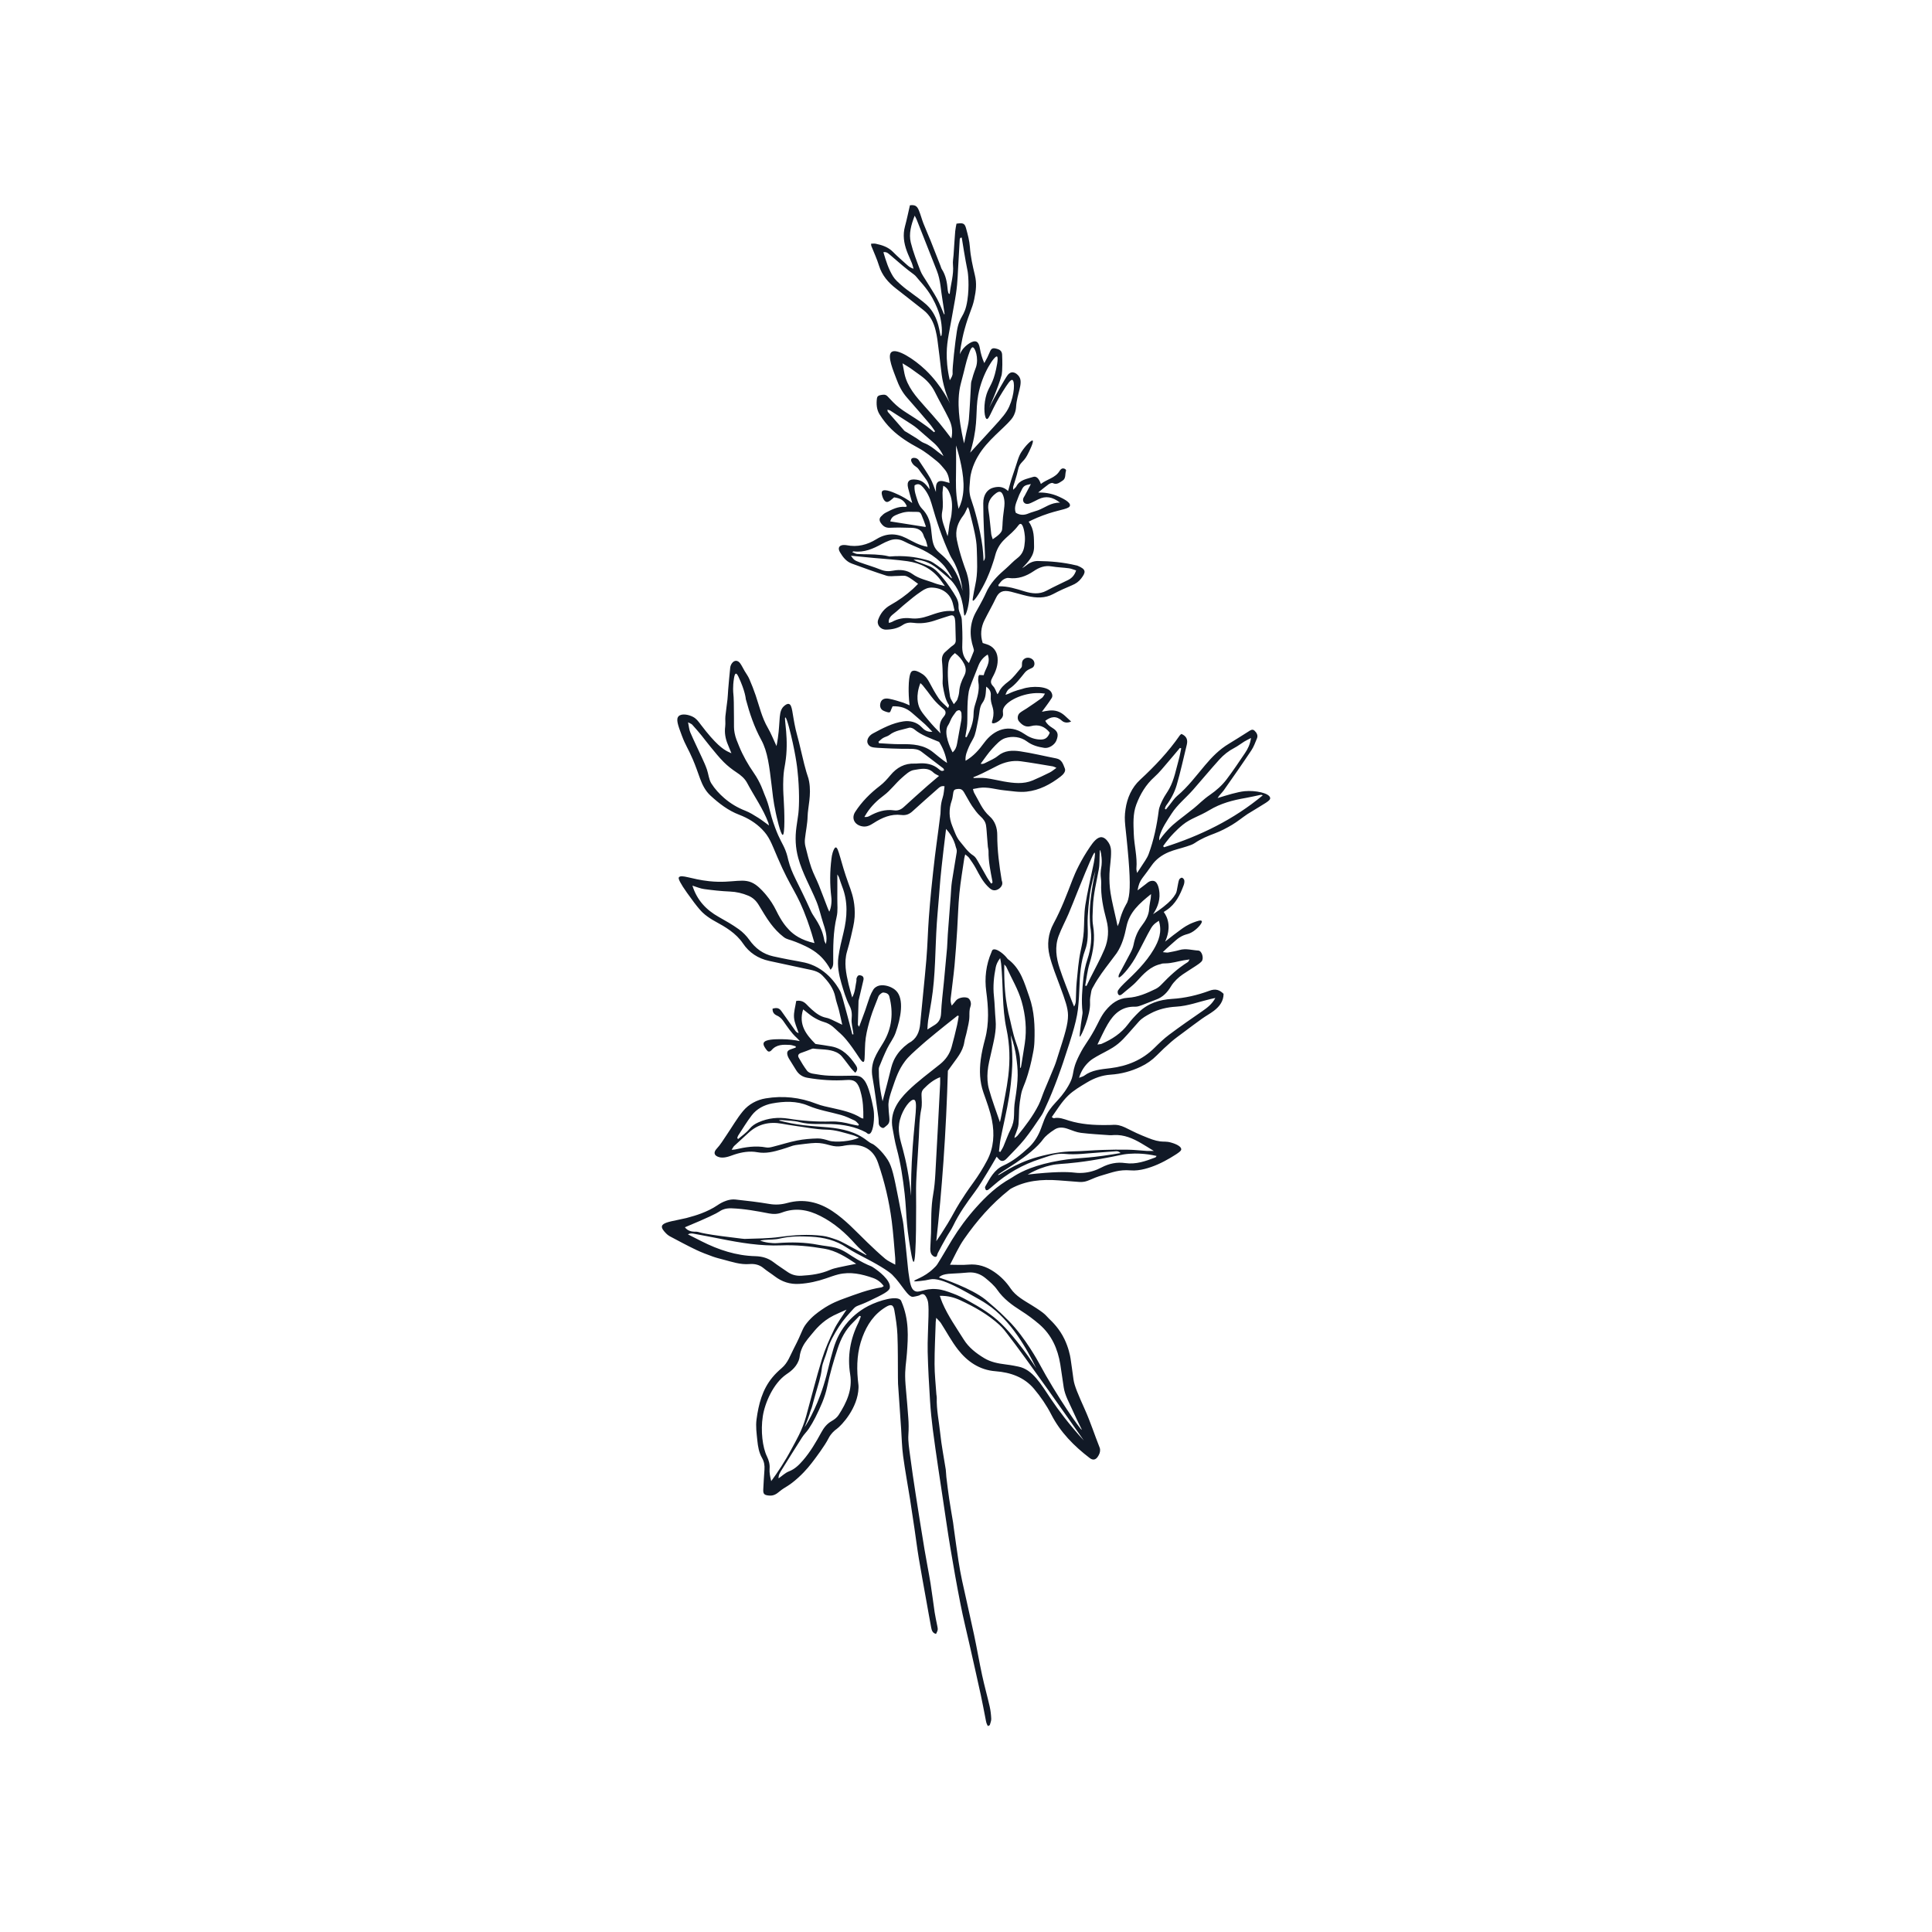 <?xml version="1.0" encoding="utf-8"?>
<!-- Generator: Adobe Illustrator 27.4.1, SVG Export Plug-In . SVG Version: 6.00 Build 0)  -->
<svg version="1.1" id="Layer_1" xmlns="http://www.w3.org/2000/svg" xmlns:xlink="http://www.w3.org/1999/xlink" x="0px" y="0px"
	 viewBox="0 0 500 500" style="enable-background:new 0 0 500 500;" xml:space="preserve">
<style type="text/css">
	.st0{fill:#111926;}
	.st1{fill:none;}
</style>
<g>
	<g>
		<path class="st0" d="M328.71,206.48c-0.2-1.24-3.85-1.98-6.58-1.72c-1,0.1-1.98,0.33-3.28,0.67c-1.26,0.33-2.49,0.74-3.74,1.11
			c0.46-0.81,1.14-1.35,1.61-2.02c2.41-3.42,4.81-6.85,7.13-10.33c0.63-0.94,1.01-2.04,1.45-3.09c0.33-0.79-0.08-1.48-0.63-2
			c-0.57-0.55-1.14-0.05-1.64,0.26c-1.67,1.04-3.32,2.12-5.01,3.13c-2.42,1.45-4.33,3.38-6.12,5.51c-2.32,2.74-4.46,5.65-7.27,8
			c-0.72,0.6-1.23,1.44-1.83,2.17c-0.36,0.43-0.7,0.87-1.05,1.31c-0.1-0.06-0.2-0.12-0.3-0.19c0.12-0.28,0.19-0.6,0.37-0.84
			c1.21-1.61,2.15-3.38,2.7-5.26c1.01-3.45,1.76-6.98,2.62-10.47c0.31-1.27-0.06-2.21-1.39-2.78c-0.13,0.11-0.31,0.22-0.42,0.37
			c-2.93,4.24-6.46,7.97-10.28,11.5c-2.17,2-3.35,4.71-3.77,7.61c-0.47,3.21,0.04,3.88,0.78,12.93c0.54,6.66,0.37,9.38-0.34,11.2
			c-0.06,0.16-1.39,2.13-2.05,5.07c-0.07,0.32-0.25,0.61-0.44,1.08c-0.15-0.69-0.25-1.17-0.35-1.65c-0.5-2.31-1.1-4.6-1.47-6.93
			c-0.26-1.65-0.34-3.34-0.28-5.01c0.07-1.91,0.45-3.8,0.41-5.72c-0.01-0.4-0.02-1.18-0.47-2.02c-0.15-0.29-0.89-1.58-1.91-1.7
			c-1.19-0.14-2.29,1.35-3.06,2.48c-2.39,3.51-3.81,6.61-4.54,8.52c-1.47,3.84-2.92,7.68-4.89,11.32c-1.44,2.66-1.74,5.51-1.04,8.34
			c0.66,2.67,1.72,5.25,2.68,7.85c1.39,3.76,2.06,5.65,2.09,7.54c0.03,2.31-0.85,5.07-2.62,10.58c-0.26,0.8-0.47,1.6-0.9,2.66
			c-0.85,2.11-1.76,4.2-2.63,6.3c-0.51,1.24-0.88,2.53-1.48,3.72c-1.44,2.85-3.38,5.39-5.4,7.88c-0.22,0.27-0.55,0.45-0.82,0.67
			c0-0.52,0.23-0.84,0.35-1.2c0.27-0.78,0.63-1.58,0.69-2.38c0.08-1.07,0.1-2.14,0.14-3.21c0,0,0.01-1.84,0.48-4.28
			c0.4-2.13,0.74-1.97,1.8-5.42c0.86-2.82,1.18-4.8,1.32-5.46c0.21-1.01,0.35-2.05,0.38-3.08c0.14-3.9-0.01-7.81-1.33-11.53
			c-1.26-3.55-2.2-7.32-5.58-9.78c-0.04-0.03-0.24-0.33-0.57-0.69c-0.93-0.99-2.54-2.15-3.27-1.72c-0.22,0.13-0.26,0.37-0.37,0.64
			c-1.41,3.26-1.82,6.66-1.35,10.14c0.55,4.13,0.79,8.24-0.31,12.34c-0.47,1.76-0.89,3.55-1.12,5.35c-0.36,2.85-0.28,5.68,0.69,8.46
			c0.83,2.38,1.74,4.76,2.22,7.21c0.69,3.54,0.48,7.11-1.25,10.39c-1.06,2.02-2.28,3.97-3.63,5.82c-1.46,2-2.55,3.66-3.44,5.08
			c-1.4,2.26-1.62,2.91-3.12,5.41c-1.21,2-2.27,3.59-2.97,4.6c0.73-6.63,1.35-13.49,1.85-20.57c0.57-8.11,0.94-15.97,1.15-23.54
			c0.19-0.25,0.49-0.66,0.85-1.18c1.31-1.9,3.02-3.66,3.41-6.27c0.14-0.92,0.47-1.81,0.65-2.72c0.27-1.3,0.65-2.61,0.66-3.92
			c0.01-0.89-0.03-1.71,0.28-2.57c0.33-0.9-0.13-1.98-0.75-2.21c-0.98-0.35-2.5,0.03-3.03,0.73c-0.33,0.44-0.71,0.86-1.06,1.28
			c-0.29-0.71-0.35-1.29-0.28-1.86c0.32-2.84,0.72-5.66,0.99-8.5c0.29-3.09,0.49-6.19,0.69-9.28c0.2-3.14,0.26-6.29,0.57-9.42
			c0.3-3.03,0.82-6.04,1.26-9.06c0.04-0.27,0.13-0.54,0.25-1.01c0.42,0.37,0.77,0.58,0.98,0.87c0.63,0.9,1.27,1.8,1.78,2.75
			c0.87,1.62,1.69,3.26,3.01,4.61c0.73,0.75,1.17,1.03,1.69,1.06c0.94,0.05,1.92-0.72,2.11-1.55c0.11-0.49-0.11-0.9-0.13-1.03
			c-0.64-3.88-1.16-7.77-1.15-11.72c0.01-1.82-0.57-3.61-1.97-4.84c-1.93-1.7-2.76-3.98-3.99-6.05c-0.16-0.28-0.21-0.62-0.34-1.02
			c0.6-0.11,1.09-0.21,1.59-0.29c2.23-0.34,4.35,0.42,6.53,0.63c1.92,0.19,3.88,0.55,5.77,0.34c3.32-0.36,6.19-1.89,8.79-3.9
			c0.73-0.56,1.42-1.35,1.11-2.1c-0.42-1.01-0.71-2.31-2.21-2.6c-3.1-0.6-6.17-1.36-9.3-1.83c-2.01-0.3-4.06-0.28-5.81,1.17
			c-0.87,0.72-2,1.18-3.03,1.71c-0.45,0.23-0.94,0.51-1.43,0.31c1.04-1.37,1.93-2.75,3.05-3.95c0.97-1.04,2.05-2.28,3.33-2.67
			c1.83-0.57,3.94-0.36,5.57,0.85c1.37,1.02,2.88,1.43,4.5,1.68c1.19,0.19,2.69-0.76,3.15-1.92c0.62-1.59,0.38-2.38-1.07-3.27
			c-0.77-0.47-1.42-1.03-1.82-1.81c1.49-1.12,2.85-1.36,4.31-0.03c0.56,0.51,1.42,0.65,2.39,0.21c-1.21-1.04-2.05-2.18-3.55-2.65
			c-1.45-0.46-2.83-0.09-4.02,0.13c0.84-1.16,1.76-2.31,2.53-3.55c0.3-0.49,0.17-0.97-0.04-1.41c-0.82-1.71-5.09-1.82-7.56-0.96
			c-0.39,0.13-1.69,0.35-3.58,1.26c-0.24,0.12-0.51,0.17-0.77,0.26c0.22-0.65,0.5-1.23,0.97-1.54c1.68-1.13,2.81-2.7,4.04-4.21
			c0.32-0.4,0.82-0.73,1.3-0.94c0.54-0.24,0.76-0.32,0.97-0.62c0.27-0.38,0.28-0.93,0.09-1.35c-0.35-0.76-1.38-1.13-2.15-0.83
			c-0.04,0.02-0.65,0.26-0.84,0.8c-0.11,0.32-0.12,0.52-0.12,1.12c0,0.18-0.05,0.41-0.17,0.54c-1.09,1.23-2.05,2.63-3.35,3.61
			c-1.09,0.82-2,1.64-2.52,2.87c-0.07,0.16-0.22,0.28-0.31,0.4c-0.38-0.74-0.59-1.54-1.1-2.06c-0.81-0.82-0.65-1.45-0.15-2.34
			c0.87-1.57,1.48-3.24,1.29-5.09c-0.17-1.69-1.21-2.96-2.87-3.45c-0.33-0.1-0.66-0.21-0.98-0.31c-0.66-2.09-0.46-4.06,0.48-5.94
			c0.95-1.91,2.03-3.76,2.94-5.69c0.76-1.61,1.78-2.16,3.88-1.65c1.43,0.35,2.84,0.8,4.28,1.12c2.28,0.51,4.53,0.64,6.7-0.53
			c1.56-0.84,3.19-1.57,4.83-2.25c0.98-0.4,1.78-0.96,2.39-1.77c1.21-1.6,1.37-2.34-0.94-3.29c-0.14-0.06-0.3-0.08-0.44-0.11
			c-3.24-0.78-6.54-1.07-9.86-1.11c-1.21-0.01-2.27,0.52-3.19,1.29c-0.26,0.22-0.57,0.38-0.86,0.57c1.56-1.66,3.14-3.17,3.09-5.63
			c-0.05-2.16,0.12-4.34-1.4-6.41c1.2-0.61,2.99-1.43,5.25-2.16c3.28-1.04,5.32-1.16,5.44-2.02c0.13-0.9-1.96-1.88-2.78-2.26
			c-2.14-1-4.17-1.14-5.44-1.11c1.03-0.83,1.83-1.51,2.68-2.12c0.3-0.21,0.85-0.44,1.09-0.32c1.07,0.54,1.78-0.17,2.51-0.61
			c0.95-0.57,0.62-1.69,0.91-2.55c0.15-0.43-0.66-0.81-1.13-0.54c-0.21,0.12-0.39,0.33-0.51,0.53c-1.09,1.86-3.28,2.14-4.86,3.4
			c-0.5-1.43-1.16-2.1-2.01-1.82c-1.6,0.53-3.46,0.7-4.34,2.46c-0.14,0.27-0.44,0.47-0.82,0.86c0-0.42-0.04-0.63,0.01-0.8
			c0.41-1.42,0.93-2.82,1.23-4.27c0.43-2.12,1.3-1.84,2.38-3.83c0.72-1.33,1.77-3.62,1.42-3.83c-0.32-0.19-1.82,1.28-2.9,2.94
			c-0.83,1.28-0.98,2.41-2.41,6.53c-0.4,1.16-0.68,2.35-1.04,3.59c-1.2-1.14-2.43-1.26-3.9-0.85c-1.41,0.4-2.53,1.73-2.53,4
			c0.01,4.48,0.27,8.95,0.45,13.43c0.02,0.53,0.08,1.02-0.38,1.55c-0.04-1.63-0.17-2.93-0.28-3.77c-0.59-4.65-2.17-10.09-2.85-11.97
			c-0.1-0.27-0.32-0.88-0.44-1.71c-0.1-0.67-0.11-1.35-0.04-2.05c0.05-0.54,0.09-1.08,0.13-1.62c0.24-3.2,2.09-6.1,2.09-6.1
			c2.32-3.99,6.51-7,8.5-9.38c0.17-0.2,0.52-0.63,0.81-1.27c0.45-0.97,0.49-1.82,0.51-2.13c0.22-3.26,1.85-5.97,0.85-7.63
			c-0.1-0.17-0.52-0.83-1.28-1.12c-0.27-0.1-0.5-0.13-0.7-0.09c-0.54,0.09-0.89,0.5-1.02,0.66c-0.7,0.87-3.6,6.05-4.83,8.5
			c-0.11,0.23,2.29-4.98,3.23-8.45c0,0,0.31-1.15,0.13-5.26c-0.01-0.19-0.03-0.62-0.33-0.98c-0.28-0.34-0.75-0.52-1.46-0.67
			c-1.02-0.21-1.2,0.5-1.49,1.13c-0.19,0.4-0.35,0.82-0.55,1.22c-0.25,0.49-0.52,0.97-0.78,1.45c-0.6-1.32-0.93-2.54-1.14-3.79
			c-0.18-1.07-0.49-1.56-0.86-1.74c-1.03-0.51-2.76,1.07-2.96,1.26c-0.76,0.71-1.16,1.48-1.37,1.99c0.13-1.39,0.37-2.74,0.65-4.08
			c0.18-0.91,0.38-1.65,0.55-2.29c1.17-4.32,2-5.36,2.52-7.86c0.49-2.31,0.68-4.15,0.17-6.25c-0.57-2.4-1.12-4.79-1.29-7.27
			c-0.11-1.61-0.54-3.21-0.97-4.78c-0.37-1.38-0.78-1.53-2.5-1.27c-0.11,0.62-0.27,1.29-0.33,1.96c-0.17,2.06-0.29,4.12-0.43,6.17
			c-0.06,0.83-0.23,1.68-0.15,2.5c0.25,2.58-0.59,5.03-0.85,7.59c-0.17-0.12-0.3-0.16-0.32-0.23c-0.08-0.28-0.16-0.57-0.19-0.86
			c-0.17-1.88-0.46-3.72-1.53-5.36c-0.16-0.24-0.22-0.55-0.33-0.83c-0.85-2.16-1.69-4.33-2.55-6.49c-0.61-1.51-1.28-3-1.88-4.52
			c-0.43-1.11-0.72-2.26-1.17-3.36c-0.49-1.21-1.05-1.48-2.32-1.33c-0.42,1.81-0.79,3.64-1.28,5.45c-0.6,2.2-0.29,4.31,0.47,6.39
			c0.39,1.07,0.9,2.09,1.32,3.15c0.18,0.46,0.29,0.95,0.42,1.43c-0.71-0.22-1.16-0.53-1.56-0.89c-1.27-1.14-2.57-2.26-3.76-3.47
			c-1.23-1.25-2.8-1.76-4.46-2.11c-0.37-0.08-0.77-0.01-1.2-0.01c0.02,0.28,0,0.44,0.05,0.56c0.67,1.7,1.46,3.37,1.99,5.1
			c0.78,2.54,2.4,4.41,4.49,6.01c2.35,1.81,4.67,3.68,7.01,5.5c1.76,1.37,2.66,3.22,3.16,5.28c0.19,0.77,0.34,1.54,0.45,2.32
			c0.92,6.85,0.95,8.63,1.42,10.85c0.29,1.36,0.82,3.4,1.91,5.85c0.14,0.3-2.03-4.63-6.41-8.81c-2.95-2.81-7.43-5.67-8.78-4.63
			c-1.26,0.97,0.58,5.1,1.25,6.95c0.65,1.79,1.49,3.43,2.77,4.88c1.98,2.25,3.94,4.52,5.88,6.81c0.5,0.59,0.91,1.25,1.36,1.88
			c-0.09,0.08-0.17,0.16-0.26,0.24c-0.6-0.49-1.17-1.01-1.8-1.46c-0.97-0.71-1.96-1.39-2.96-2.06c-1.42-0.95-2.92-1.79-4.26-2.84
			c-1.11-0.86-2.06-1.91-3.02-2.93c-0.57-0.6-1.19-0.42-1.84-0.31c-0.51,0.09-0.83,0.33-0.9,0.85c-0.19,1.46-0.08,2.93,0.7,4.16
			c0.87,1.38,1.91,2.7,3.09,3.84c2.05,1.99,4.51,3.52,7.03,4.88c1.76,0.96,3.25,2.21,4.77,3.43c0.74,0.59,1.34,1.36,1.95,2.08
			c0.83,0.97,1.12,2.13,1.26,3.49c-0.53-0.15-0.91-0.25-1.29-0.36c-1.52-0.43-2.21,0.07-2.24,1.63c-0.01,0.33,0,0.66,0,1.08
			c-0.5-1.26-0.84-2.44-1.43-3.5c-0.84-1.51-1.86-2.93-2.8-4.39c-0.09-0.14-0.29-0.59-0.77-0.81c-0.44-0.2-1.11-0.21-1.34,0.12
			c-0.32,0.45,0.32,1.27,0.35,1.3c0.28,0.35,0.4,0.44,1.06,0.91c0.2,0.14,0.36,0.34,0.5,0.54c0.47,0.64,0.91,1.3,1.41,1.92
			c0.94,1.19,1.34,2.11,1.36,3.2c-1.18-1.7-1.98-2.28-3.39-2.49c-1.87-0.27-2.59,0.45-2.14,2.21c0.33,1.28,0.7,2.54,1.06,3.84
			c-1.33-1.01-2.56-1.68-3.5-2.12c-1.09-0.51-3.61-1.68-4.25-0.97c-0.26,0.28-0.14,0.77-0.05,1.13c0.02,0.09,0.48,1.99,1.53,1.64
			c0.54-0.18,0.97-0.68,1.58-1.15c1.77,0.26,2.64,0.83,3.3,2.32c-0.13,0.05-0.27,0.16-0.4,0.15c-1.9-0.19-3.47,0.68-5.05,1.48
			c-0.48,0.24-0.91,0.64-1.27,1.03c-0.45,0.49-0.44,1.03-0.04,1.62c0.58,0.85,1.24,1.33,2.38,1.27c1.83-0.09,3.67-0.04,5.5,0.01
			c1.52,0.04,2.8,0.48,3.25,2.11c0.12,0.42,0.41,0.79,0.56,1.21c0.17,0.48,0.27,0.98,0.43,1.6c-2.2-0.35-3.84-1.41-5.55-2.26
			c-2.67-1.33-5.18-1.28-7.69,0.28c-2.37,1.47-4.92,2.13-7.74,1.56c-0.15-0.03-0.3-0.04-0.46-0.05c-1.38-0.07-1.93,0.7-1.24,1.86
			c0.74,1.25,1.62,2.43,3.1,2.96c2.96,1.07,5.92,2.17,8.93,3.12c0.87,0.27,1.9,0.06,2.86,0.07c0.8,0.01,1.71-0.2,2.38,0.09
			c1.04,0.45,1.91,1.24,2.95,1.95c-0.5,0.5-0.91,0.93-1.35,1.33c-1.76,1.59-3.68,2.98-5.77,4.14c-1.59,0.88-2.62,2.17-3.21,3.82
			c-0.46,1.28,0.6,2.58,2.02,2.56c1.57-0.02,3.05-0.33,4.35-1.21c0.85-0.57,1.76-0.69,2.77-0.55c1.8,0.25,3.57,0.03,5.29-0.52
			c1.36-0.44,2.7-0.91,4.07-1.32c0.81-0.24,1.15-0.04,1.34,0.74c0.1,0.43,0.11,0.88,0.13,1.32c0.05,1.43,0.07,2.85,0.11,4.28
			c0.02,0.59-0.19,0.99-0.73,1.35c-0.67,0.44-1.21,1.05-1.84,1.56c-0.88,0.7-1.1,1.57-0.98,2.64c0.13,1.22,0.15,2.45,0.18,3.68
			c0.03,0.88-0.12,1.79,0.04,2.65c0.31,1.69,0.56,3.41,1.57,4.91c0.09,0.13-0.12,0.44-0.22,0.77c-0.89-0.9-1.79-1.58-2.4-2.46
			c-0.93-1.34-1.7-2.79-2.47-4.23c-0.73-1.35-1.38-1.92-2.23-2.39c-0.53-0.3-1.46-0.82-2.16-0.5c-0.28,0.13-0.89,0.56-0.95,4.29
			c-0.02,1.22,0.03,2.78,0.24,4.59c-0.73-0.31-1.18-0.55-1.65-0.7c-1.21-0.37-2.42-0.78-3.67-1.01c-1.35-0.25-2.11,0.28-2.28,1.36
			c-0.07,0.42-0.01,0.79,0.15,1.1c0.31,0.57,0.88,0.75,1.53,0.96c0.56,0.18,0.72,0.1,0.78,0.07c0.19-0.11,0.22-0.31,0.42-0.81
			c0.13-0.32,0.25-0.57,0.33-0.73c2.13-0.05,3.55,0.44,5,1.69c1.14,0.99,2.29,1.97,3.41,2.98c0.61,0.56,1.16,1.18,1.88,1.93
			c-1.37,0.1-2.11-0.48-2.77-1.18c-1.29-1.37-3.05-1.76-4.74-1.51c-2.84,0.42-5.38,1.78-7.87,3.12c-1.17,0.63-1.69,1.76-1.37,2.54
			c0.44,1.09,1.47,1.08,2.44,1.17c0.05,0,0.1,0.01,0.15,0.01c1.22,0.06,2.44,0.14,3.67,0.18c1.58,0.05,3.16,0.1,4.74,0.08
			c1.05-0.01,2.06,0.09,2.91,0.73c1.89,1.42,3.77,2.86,5.64,4.31c0.13,0.1,0.16,0.33,0.25,0.51c-0.64,0.38-0.99,0.03-1.38-0.3
			c-1.51-1.3-3.33-1.62-5.28-1.47c-0.31,0.02-0.61,0.05-0.92,0.04c-2.67-0.11-4.68,1.03-6.31,2.99c-0.83,0.99-1.71,1.99-2.74,2.77
			c-2.51,1.92-4.68,4.1-6.38,6.72c-1.07,1.65-0.22,3.38,1.78,3.76c1.18,0.22,2.07-0.26,2.98-0.85c2.17-1.39,4.48-2.42,7.16-2.09
			c1.19,0.15,2.06-0.19,2.9-0.96c2.15-1.97,4.35-3.89,6.53-5.82c0.43-0.38,0.85-0.83,1.76-0.65c-0.15,1.01-0.18,2-0.48,2.91
			c-0.65,1.98-0.5,3.59-0.58,4.21c-0.82,6.67-1.21,8.76-1.9,15.1c-0.27,2.47-0.71,6.48-1.1,11.75c-0.28,3.8-0.31,6.82-0.65,10.91
			c-0.47,5.54-1.09,11.07-1.59,16.61c-0.2,2.14-0.93,3.92-2.99,4.99c-0.09,0.05-0.17,0.12-0.25,0.18c-1.32,0.98-2.37,2.11-3.14,3.42
			c-0.77,1.29-1.04,2.39-1.33,3.58c-0.45,1.81-1.09,4.35-2.03,7.86c-0.85-3.76-0.97-6.22-0.96-7.58c0-0.49-0.08-0.9,0.09-1.31
			c0.64-1.6,1.3-3.2,2.05-4.75c0.67-1.38,1.67-2.63,2.18-4.06c1.37-3.81,2.3-8.77,0.13-10.91c-0.46-0.46-1.02-0.75-1.21-0.84
			c-1.07-0.53-2.84-0.92-4.01-0.11c-0.28,0.19-0.49,0.38-0.65,0.64c-0.36,0.59-0.68,1.21-0.92,1.86c-0.43,1.15-0.77,2.34-1.18,3.5
			c-0.49,1.38-1.02,2.74-1.59,4.28c-0.19-0.31-0.32-0.43-0.32-0.54c0.05-2.06,0.11-4.11,0.17-6.17c0-0.1,0.05-0.19,0.07-0.29
			c0.4-1.67,0.79-3.34,1.18-5.02c0.02-0.1,0.04-0.19,0.05-0.29c0.05-0.6-0.28-0.92-0.87-1.01c-0.62-0.1-0.79,0.36-0.94,0.77
			c-0.08,0.22,0.01,0.49-0.04,0.73c-0.3,1.31-0.26,2.7-1.09,4.24c-0.38-1.36-0.7-2.39-0.94-3.43c-0.65-2.8-1.23-5.6-0.4-8.46
			c0.37-1.28,0.73-2.56,1.02-3.86c0.37-1.68,0.84-3.37,0.95-5.08c0.05-0.77,0.04-1.52-0.01-2.28c-0.18-2.73-0.96-4.68-1.58-6.37
			c-2.1-5.75-2.56-9.43-3.3-9.35c-0.32,0.03-0.6,0.73-0.8,1.35c-0.16,0.52-0.25,1.06-0.31,1.59c-0.41,3.29-0.44,6.59-0.04,9.88
			c0.17,1.35-0.08,2.97-0.52,3.81c-0.15-0.34-0.31-0.65-0.43-0.97c-0.77-1.98-1.5-3.97-2.29-5.94c-0.61-1.51-1.4-2.95-1.93-4.49
			c-0.62-1.82-1.08-3.69-1.54-5.55c-0.15-0.61-0.18-1.28-0.11-1.9c0.21-1.95,0.65-3.9,0.69-5.85c0.06-2.36,1.02-5.47,0.39-8.99
			c-0.25-1.4-0.34-0.9-1.26-4.48c-0.53-2.06-0.66-2.88-1.38-5.75c-0.66-2.65-0.6-2.16-0.85-3.29c-0.93-4.14-0.8-6.32-1.76-6.55
			c-0.41-0.1-0.82,0.22-1.11,0.44c-1.68,1.31-1.04,3.66-1.73,8.44c-0.13,0.91-0.27,1.64-0.35,2.02c-0.79-1.68-1.39-3.25-2.23-4.69
			c-1.55-2.65-2.2-5.59-3.16-8.43c-0.49-1.44-1.05-2.87-1.66-4.27c-0.31-0.72-0.8-1.36-1.2-2.04c-0.38-0.64-0.69-1.32-1.12-1.94
			c-0.64-0.93-1.57-0.93-2.2-0.01c-0.22,0.32-0.37,0.72-0.41,1.09c-0.2,1.9-0.37,3.81-0.53,5.72c-0.07,0.83-0.08,1.67-0.18,2.5
			c-0.16,1.46-0.4,2.92-0.54,4.38c-0.08,0.88,0.06,1.77-0.05,2.64c-0.21,1.61,0.05,3.14,0.68,4.62c0.32,0.75,0.62,1.52,0.93,2.28
			c-0.19-0.08-0.54-0.22-0.97-0.44c-1.22-0.62-3.1-1.88-6.93-6.93c-0.74-0.98-1.18-1.6-2.1-2.07c-1.11-0.57-2.89-0.9-3.65-0.15
			c-0.76,0.75-0.2,2.3,0.8,4.97c1.07,2.84,1.6,3.26,2.86,6.21c0.7,1.63,1.28,3.31,1.88,4.98c0.6,1.65,1.4,3.21,2.71,4.41
			c2.19,2.01,4.57,3.86,7.39,4.93c2.39,0.91,4.36,2.17,5.92,3.76c1.91,1.94,2.39,3.49,4.02,7.29c3.6,8.44,5,8.76,7.71,16.29
			c0.9,2.52,1.51,4.6,1.86,5.89c-3.5-0.77-5.42-2.22-6.52-3.36c-0.93-0.97-1.99-2.21-3.38-5.05c-0.72-1.46-1.58-2.8-2.59-4.01
			c-0.32-0.39-1.51-1.83-2.76-2.7c-3.04-2.11-5.57-0.23-11.99-0.9c-4.68-0.49-7.25-1.88-7.87-0.98c-0.21,0.31,0.43,1.6,2.09,3.94
			c2.99,4.22,3.96,5.12,4.75,5.75c0.77,0.61,1.6,1.16,2.5,1.65c2.75,1.5,5.45,3.07,7.27,5.76c1.58,2.35,3.88,3.89,6.77,4.51
			c3.19,0.68,6.37,1.38,9.56,2.06c1.49,0.32,3.05,0.52,4.17,1.67c1.59,1.63,2.96,3.38,3.4,5.67c0.21,1.11,0.63,2.18,0.91,3.28
			c0.3,1.18,0.54,2.37,0.87,3.84c-0.66-0.32-1-0.49-1.35-0.65c-0.93-0.41-1.82-0.97-2.8-1.16c-1.55-0.31-2.66-1.19-3.76-2.16
			c-0.49-0.43-0.94-0.9-1.4-1.37c-0.72-0.73-1.57-1.01-2.6-0.82c-0.22,1.48-0.68,2.91-0.57,4.29c0.11,1.37,0.78,2.69,1.2,4.03
			c-0.44-0.12-0.67-0.35-0.85-0.6c-1.22-1.7-2.41-3.42-3.64-5.12c-0.57-0.78-1.15-0.91-2.26-0.6c-0.03,0.86,0.29,1.42,1.19,1.81
			c0.6,0.26,1.16,0.78,1.54,1.32c1.09,1.54,2.1,3.14,3.54,4.43c0.28,0.25,0.52,0.55,0.78,0.83c-1.27-0.26-2.86-0.48-4.69-0.49
			c-1.61,0-4.35-0.01-4.67,0.99c-0.17,0.53,0.37,1.27,0.7,1.71c0.29,0.39,0.47,0.49,0.64,0.5c0.23,0.02,0.48-0.1,0.72-0.38
			c1.29-1.5,3.02-1.44,4.76-1.34c0.51,0.03,1,0.24,1.5,0.37c-0.01,0.11-0.02,0.21-0.03,0.32c-0.42,0.15-0.84,0.29-1.26,0.44
			c-0.82,0.3-1.05,0.65-0.88,1.46c0.07,0.33,0.23,0.65,0.4,0.95c0.61,1.02,1.25,2.02,1.88,3.03c0.67,1.06,1.62,1.72,2.93,1.94
			c3.34,0.57,6.69,0.81,10.07,0.57c1.9-0.14,2.67,0.35,3.36,2.06c0.13,0.32,0.2,0.66,0.3,0.99c0.65,2.24,0.74,4.54,0.71,6.93
			c-0.22-0.06-0.43-0.07-0.58-0.17c-2.23-1.41-4.78-1.96-7.32-2.53c-1.44-0.33-2.91-0.6-4.27-1.14c-4.24-1.66-8.61-2.13-13.09-1.39
			c-2.32,0.38-4.4,1.52-5.86,3.27c-1.62,1.95-2.87,4.18-4.31,6.28c-0.81,1.19-1.55,2.45-2.53,3.49c-0.8,0.85-0.81,1.77,0.65,2.18
			c0.55,0.16,1.22,0.12,1.8,0c0.75-0.15,1.46-0.45,2.18-0.69c1.92-0.63,3.93-0.95,5.89-0.59c2.24,0.41,4.25-0.13,6.3-0.74
			c1.86-0.56,2.29-0.78,2.89-0.95c0.47-0.13,0.86-0.18,1.21-0.23c2.99-0.38,4.49-0.57,5.68-0.45c2.55,0.25,3.44,1.18,5.96,0.76
			c0.28-0.05,0.21-0.05,0.51-0.1c3.93-0.69,7.27,0.37,8.68,4.41c1.71,4.92,2.89,9.96,3.56,15.11c0.41,3.17,0.62,6.37,0.9,9.56
			c0.05,0.51,0.01,1.04,0.01,1.73c-0.96-0.55-1.87-0.92-2.58-1.51c-1.61-1.36-3.15-2.81-4.66-4.27c-2.91-2.81-5.63-5.83-9.05-8.09
			c-3.54-2.34-7.42-3.26-11.63-2.1c-1.56,0.43-3.04,0.53-4.65,0.26c-2.91-0.5-5.85-0.83-8.79-1.15c-0.74-0.08-1.55,0.04-2.25,0.27
			c-1.14,0.37-1.9,0.87-2.31,1.15c-2.78,1.9-6.06,2.8-7.24,3.12c-0.78,0.22-0.61,0.22-3.19,0.75c-2.2,0.45-3.85,0.79-4.03,1.61
			c-0.12,0.57,0.49,1.25,0.92,1.71c0.47,0.52,0.95,0.82,1.11,0.9c2.24,1.19,4.47,2.39,6.76,3.49c1.41,0.68,2.89,1.22,4.36,1.76
			c0.91,0.33,1.86,0.55,2.79,0.8c2.21,0.58,4.37,1.34,6.75,1.14c1.28-0.1,2.52,0.16,3.58,1.04c0.92,0.77,1.97,1.4,2.92,2.13
			c1.88,1.43,3.95,2.12,6.39,1.96c2.38-0.15,4.65-0.65,6.87-1.42c1.06-0.36,2.11-0.76,3.19-1.03c3.11-0.77,6.09-0.09,9,0.93
			c1.1,0.39,2.03,1.08,2.76,2.09c-0.24,0.14-0.4,0.3-0.58,0.33c-3.41,0.53-6.59,1.77-9.79,2.93c-1.01,0.37-3.27,1.17-5.69,2.86
			c-1.05,0.73-2.5,1.75-3.85,3.44c-1.33,1.66-0.98,2.01-3.38,6.63c-0.91,1.75-1.51,3.66-3.11,5.03c-0.88,0.75-1.72,1.56-2.44,2.44
			c-2.6,3.16-3.55,6.92-4.08,10.82c-0.25,1.84,0.02,3.63,0.2,5.45c0.16,1.58,0.41,3.13,1.22,4.55c0.54,0.94,0.71,1.93,0.63,3
			c-0.13,1.72-0.22,3.44-0.31,5.16c-0.06,1.23,0.3,1.48,1.58,1.58c1.1,0.09,1.86-0.42,2.58-1.03c1.53-1.29,2.31-1.25,4.97-3.68
			c1.97-1.8,3.17-3.39,4.11-4.64c0.23-0.31,2.68-3.54,3.63-5.43c0.17-0.33,0.35-0.64,0.56-0.92c0.66-0.9,1.38-1.4,1.56-1.53
			c1.32-0.96,5.5-5.45,5.66-10.65c0.02-0.81-0.02-0.53-0.18-2.21c-0.34-3.72-0.14-7.37,1.2-10.93c1.2-3.21,2.99-5.92,6.03-7.77
			c1.34-0.82,1.97-0.65,2.23,0.85c0.36,2.08,0.7,4.19,0.79,6.3c0.15,3.69,0.1,7.39,0.13,11.09c0.01,0.54,0,1.09,0.03,1.63
			c0.26,3.88,0.54,7.77,0.8,11.65c0.16,2.36,0.2,4.74,0.52,7.08c0.5,3.71,1.19,7.4,1.78,11.1c0.4,2.53,0.77,5.07,1.15,7.61
			c0.38,2.58,0.7,5.18,1.13,7.75c0.6,3.6,1.27,7.18,1.91,10.77c0.43,2.38,0.84,4.76,1.29,7.13c0.14,0.72,0.36,1.43,1.26,1.63
			c0.51-1.03,0.51-1.12,0.3-2.14c-0.23-1.16-0.49-2.31-0.67-3.48c-0.37-2.49-0.66-4.98-1.06-7.46c-0.47-2.91-1.07-5.81-1.55-8.72
			c-0.8-4.81-1.56-9.63-2.31-14.45c-0.5-3.25-0.99-6.5-1.41-9.76c-0.24-1.86-0.58-3.74-0.46-5.59c0.1-1.47,0.09-2.92-0.03-4.37
			c-0.09-1.12-0.17-2.23-0.26-3.35c-0.26-3.21-0.46-5-0.52-6.36c-0.13-3.02,0.24-4.35,0.43-6.97c0.3-4.14,0.62-8.63-1.43-13.39
			c-0.02-0.07-0.06-0.18-0.14-0.29c-0.93-1.3-5.48-0.05-8.43,1.46c-2.62,1.35-4.35,3.11-5.07,3.9c-0.09,0.1-0.16,0.18-0.21,0.24
			c-1.72,1.96-2.96,4.28-3.74,6.93c-1.34,4.52-1.25,5.31-2.57,9.56c-1.94,6.26-4.8,10.71-4.86,10.68c-0.03-0.01,0.58-1.29,1.23-3.26
			c0.09-0.28,0.19-0.76,0.4-1.24c0.27-0.62,0.41-1.3,0.59-1.95c0.19-0.66,0.37-1.33,0.56-1.99c0.62-2.22,1.4-4.39,1.65-6.72
			c0.17-1.53,0.96-2.98,1.36-4.49c0.62-2.31,1.84-4.36,3.1-6.35c1.06-1.66,2.42-3.16,3.77-4.63c0.8-0.87,1.19-0.62,4.04-1.98
			c3.43-1.64,5.15-2.48,5.32-3.37c0.38-2.02-3.23-4.57-3.84-5c-0.32-0.22-0.59-0.39-0.77-0.5c-0.63-0.33-1.1-0.35-3.8-1.87
			c-1.84-1.04-3.48-2.47-5.58-3.02c-1.46-0.38-3-0.47-4.49-0.76c-3.53-0.7-7.09-0.72-10.66-0.45c-1.3,0.1-3.35-0.16-4.44-0.68
			c0.49-0.06,0.81-0.11,1.13-0.14c1.32-0.11,2.69-0.05,3.96-0.35c2.68-0.63,5.36-0.63,8.07-0.49c3.33,0.17,6.43,0.92,9.23,2.79
			c1.63,1.09,3.41,1.98,5.16,2.9c4.11,2.15,6,3.51,6.66,4.16c2.53,2.5,4.07,5.94,5.43,5.71c1.2-0.2,1.6-0.38,1.6-0.38
			c0.73-0.46,1.21-0.45,1.66,0.27c0.33,0.52,0.56,1.17,0.62,1.77c0.11,1.13,0.1,2.27,0.07,3.4c-0.06,3.06-0.27,6.11-0.21,9.16
			c0.1,4.28,0.35,8.56,0.62,12.84c0.15,2.41,0.4,4.82,0.7,7.21c0.43,3.37,0.93,6.73,1.42,10.09c0.39,2.68,0.81,5.36,1.21,8.04
			c0.63,4.19,1.22,8.39,1.92,12.57c0.81,4.86,1.67,9.72,2.62,14.55c0.71,3.63,1.61,7.22,2.42,10.83c0.95,4.24,1.92,8.47,2.84,12.71
			c0.44,2.02,0.81,4.06,1.21,6.08c0.08,0.39,0.13,0.78,0.25,1.16c0.08,0.27,0.24,0.53,0.37,0.79c0.16-0.08,0.33-0.16,0.49-0.24
			c0.14-0.54,0.4-1.09,0.38-1.63c-0.05-1.08-0.17-2.17-0.41-3.22c-0.61-2.69-1.37-5.36-1.95-8.06c-0.75-3.47-1.34-6.97-2.08-10.44
			c-1-4.68-2.08-9.34-3.1-14.02c-0.36-1.68-0.67-3.38-0.93-5.08c-0.44-2.83-0.81-5.66-1.21-8.49c-0.07-0.49-0.11-0.98-0.19-1.47
			c-0.33-2.04-0.71-4.08-1.01-6.13c-0.28-1.89-0.51-3.79-0.74-5.69c-0.08-0.63-0.06-1.28-0.15-1.91c-0.48-3.12-1.11-6.22-1.43-9.35
			c-0.32-3.08-0.99-6.13-0.9-9.25c0.01-0.29-0.08-0.59-0.1-0.88c-0.17-2.6-0.47-5.21-0.47-7.81c-0.01-3.65,0.19-7.29,0.3-10.94
			c0.01-0.24,0.06-0.47,0.13-1.04c0.52,0.58,0.92,0.92,1.2,1.34c1.48,2.3,2.76,4.74,4.44,6.89c2.41,3.08,5.56,5.28,9.7,5.59
			c3.96,0.3,7.45,1.57,9.96,4.54c1.73,2.05,3.27,4.31,4.48,6.67c2.36,4.59,5.87,8.14,9.95,11.26c0.79,0.61,1.52,0.49,2.07-0.33
			c0.38-0.56,0.64-1.15,0.61-1.8c-0.02-0.37-0.13-0.64-0.17-0.72c-1.27-3.19-2.32-6.47-3.72-9.6c-1.84-4.12-2.75-6.21-2.99-7.87
			c-0.26-1.81-0.48-3.62-0.76-5.42c-0.13-0.87-0.56-2.91-1.59-5.05c-1.29-2.67-3.01-4.35-4.04-5.34c-0.9-0.87-0.73-1.13-4.4-3.41
			c-2.01-1.25-4.14-2.36-5.51-4.38c-1.12-1.66-2.51-3.09-4.21-4.25c-2.04-1.4-4.21-2.12-6.74-1.89c-1.5,0.14-3.03,0.03-4.71,0.03
			c1.2-2.28,2.2-4.58,3.66-6.67c3.29-4.72,7.04-9.04,11.61-12.66c0.15-0.12,0.3-0.26,0.47-0.35c3.84-2.11,8.01-2.48,12.31-2.16
			c0.75,0.06,1.5,0.11,2.24,0.17c3.13,0.24,3.12,0.24,3.24,0.25c2.19,0.11,2.67-0.86,6.26-1.85c2.14-0.6,3.95-1.4,6.96-1.15
			c1.19,0.1,2.46-0.07,3.63-0.37c2.36-0.6,4.57-1.64,6.65-2.87c2.57-1.52,2.84-1.91,2.81-2.26c-0.09-0.98-2.25-1.59-2.67-1.71
			c-1.15-0.33-1.87-0.17-2.77-0.29c-1.44-0.19-2.54-0.64-4.7-1.53c-4.04-1.67-5.12-2.96-7.75-2.74c-0.46,0.04-0.92,0.02-1.38,0.03
			c-3.33,0.05-6.64-0.16-9.84-1.15c-1.26-0.39-2.48-0.92-3.86-0.61c-0.1,0.02-0.25-0.13-0.54-0.29c1.38-1.93,2.55-3.93,4.25-5.57
			c1.42-1.37,3.13-2.35,4.82-3.37c1.92-1.16,3.93-1.89,6.16-2.04c2.74-0.18,5.32-0.88,7.78-2.05c1.59-0.75,2.96-1.71,4.17-2.94
			c1.19-1.21,2.44-2.38,3.73-3.5c1.02-0.89,2.14-1.67,3.23-2.49c1.57-1.17,3.13-2.36,4.72-3.49c1.02-0.73,2.15-1.33,3.14-2.09
			c1.44-1.11,2.46-2.48,2.47-4.36c-1.06-1.04-2.08-1.39-3.66-0.8c-3.1,1.15-6.33,1.91-9.68,2.11c-3.24,0.2-6.23,1.14-8.59,3.43
			c-1,0.98-1.97,2.01-2.8,3.13c-1.77,2.36-4.15,3.9-6.84,5.07c-0.23,0.1-0.52,0.09-1.08,0.18c0.96-1.92,1.71-3.65,2.66-5.26
			c1.56-2.66,3.62-4.65,7.14-4.53c0.59,0.02,1.2-0.22,1.77-0.43c1.19-0.43,2.35-0.95,3.55-1.38c1.84-0.65,3.02-1.94,3.96-3.53
			c0.37-0.62,0.88-1.18,1.39-1.7c0.49-0.49,1.05-0.94,1.64-1.34c1.08-0.74,2.2-1.41,3.28-2.13c0.54-0.36,1.11-0.72,1.55-1.19
			c0.69-0.73,0.13-2.77-0.83-2.83c-1.61-0.09-3.22-0.62-4.86-0.14c-0.98,0.28-1.99,0.46-2.99,0.65c-0.3,0.05-0.63-0.04-1.34-0.1
			c0.75-0.71,1.23-1.19,1.74-1.63c1.31-1.14,1.93-1.75,2.53-2.13c1.7-1.1,2.21-0.65,3.69-1.67c1.31-0.91,2.4-2.29,2.1-2.64
			c-0.26-0.3-1.14,0.03-2.07,0.37c-1.57,0.58-2.63,1.35-3.28,1.82c-1.25,0.91-2.63,1.96-4.11,3.15c0.43-0.93,1.55-3.65,0.38-6.38
			c-0.21-0.49-0.47-0.92-0.74-1.29c0.31-0.2,0.53-0.34,0.74-0.48c2.34-1.57,3.48-3.92,4.4-6.39c0.15-0.4,0.25-0.87,0.19-1.29
			c-0.03-0.27-0.35-0.65-0.61-0.71c-0.2-0.05-0.65,0.27-0.74,0.52c-0.22,0.59-0.28,1.24-0.42,1.86c-0.14,0.62-0.17,1.31-0.49,1.83
			c-0.65,1.08-1.35,1.92-3.18,3.36c-0.65,0.51-1.54,1.17-2.66,1.88c0.81-1.17,1.85-3.14,1.66-5.5c-0.04-0.49-0.24-2.68-1.36-3.08
			c-0.34-0.12-0.82-0.06-1.16,0.08c-0.41,0.17-0.75,0.51-1.11,0.78c-0.58,0.44-1.16,0.89-2.03,1.55c0.23-1.4,0.59-2.33,1.23-3.17
			c0.81-1.07,1.63-2.15,2.39-3.25c1.11-1.61,2.66-2.73,4.44-3.48c1.49-0.62,3.11-0.96,4.66-1.47c0.72-0.24,1.48-0.46,2.09-0.88
			c1.6-1.1,3.36-1.82,5.18-2.5c1.56-0.59,3.05-1.37,4.48-2.22c1.39-0.83,2.63-1.87,3.97-2.77
			C327.64,207.71,328.83,207.24,328.71,206.48z M240.06,203.33c-2.07,1.83-4.13,3.66-6.16,5.53c-0.72,0.67-1.54,1-2.5,0.86
			c-2.36-0.34-4.43,0.37-6.42,1.48c-0.33,0.18-0.71,0.29-1.28,0.23c0.21-0.35,0.42-0.7,0.64-1.05c1.15-1.77,2.68-3.25,4.36-4.5
			c1.8-1.34,3.05-3.15,4.71-4.59c0.93-0.81,1.98-1.84,3.1-2.01c1.65-0.25,3.55-0.82,5.07,0.67c0.38,0.37,0.94,0.57,1.44,0.86
			C241.97,201.72,241,202.5,240.06,203.33z M209.3,369.78c0.62-0.94,1.2-1.92,1.7-2.92c1.27-2.55,2.47-5.1,3.06-7.93
			c0.7-3.37,1.66-6.69,2.74-9.97c0.82-2.48,2.01-4.84,3.99-6.73c0.57-0.55,1.1-1.13,1.65-1.7c0.12,0.05,0.23,0.1,0.35,0.16
			c-0.21,0.53-0.38,1.09-0.63,1.6c-2.13,4.25-2.89,8.73-2.14,13.37c0.65,3.99-0.92,7.33-2.99,10.55c-0.41,0.64-1.11,1.17-1.8,1.56
			c-1.24,0.71-2.03,1.74-2.68,2.94c-1.38,2.53-2.83,5.02-4.74,7.23c-1.02,1.17-2.08,2.25-3.63,2.85c-0.96,0.37-1.75,1.16-2.69,1.81
			c-0.04-0.93,0.43-1.59,0.86-2.28c1.74-2.78,3.46-5.57,5.23-8.33C208.07,371.21,208.78,370.55,209.3,369.78z M215.88,344.05
			c-1.2,2.49-2.34,5.04-3.15,7.67c-1.51,4.91-2.74,9.89-4.11,14.83c-1.03,3.72-2.63,6.3-3.74,8.39c-1.78,3.35-3.64,6.14-5.29,8.37
			c-0.3-1.22-0.5-2.22-0.42-3.22c0.09-1.13-0.19-2.15-0.67-3.14c-1.16-2.37-1.67-6.64-1.09-10.4c0.53-3.47,2.71-8.53,6.09-10.87
			c0.66-0.46,2.42-1.54,3.2-3.58c0.34-0.88,0.19-1.25,0.5-2.23c0.55-1.8,1.51-2.96,2.73-4.42c1.02-1.22,2.69-3.44,5.82-5.01
			c1.02-0.51,2.09-0.95,3.33-1.51C217.91,340.77,216.71,342.33,215.88,344.05z M202.19,322.3c3.73-0.15,7.45,0.23,11.13,0.86
			c3.06,0.52,5.56,2.12,8.26,3.91c-1.69,0.34-3.13,0.61-4.56,0.93c-0.74,0.17-1.5,0.34-2.19,0.64c-2.37,1.04-4.88,1.38-7.44,1.52
			c-1.33,0.07-2.52-0.24-3.6-1c-1.19-0.84-2.44-1.61-3.59-2.5c-1.38-1.06-2.94-1.51-4.68-1.56c-5.01-0.12-9.6-1.65-13.98-3.87
			c-1.12-0.57-2.25-1.13-3.5-1.77c0.58-0.36,1.14-0.24,1.64-0.15c2.26,0.41,4.5,0.85,6.75,1.29
			C191.62,321.64,196.84,322.51,202.19,322.3z M224.11,324.79c-1.72-0.94-3.44-1.89-5.17-2.81c-0.8-0.42-1.61-0.86-2.47-1.16
			c-1.19-0.41-2.4-0.84-3.64-0.99c-3.67-0.44-7.31-0.22-10.98,0.29c-3.02,0.42-6.11,0.4-9.16,0.51c-0.25,0.01-0.97-0.11-2.42-0.28
			c-10.59-1.25-8.99-1.61-10.31-1.59c-0.31,0-1.23,0.03-2.05-0.51c-0.24-0.16-0.46-0.36-0.66-0.63c5.84-2.43,8.19-3.58,8.95-4.1
			c0.09-0.06,0.42-0.3,0.92-0.49c0.69-0.27,1.41-0.35,2.24-0.32c3.28,0.12,6.49,0.71,9.68,1.33c1.16,0.22,2.22,0.17,3.3-0.23
			c3.49-1.32,6.74-0.76,10,0.9c3.6,1.83,6.5,4.4,9.11,7.34c0.85,0.96,1.87,1.79,2.81,2.68
			C224.21,324.76,224.16,324.77,224.11,324.79z M284.6,220.76c0.02-0.38,0.02-0.76,0.08-0.77c0.11-0.01,0.47,1.48,0.45,3.11
			c-0.01,1.28-0.24,1.5-0.29,2.93c-0.03,0.83,0.18,1.66,0.15,2.48c-0.14,3.28,0.51,6.44,1.36,9.6c0.69,2.54,0.5,5.13-0.5,7.53
			c-1.06,2.55-2.44,4.98-3.67,7.46c-0.34,0.69-0.67,1.38-1,2.07c-0.11-0.03-0.22-0.06-0.33-0.09c0.36-1.91,0.55-3.86,1.12-5.71
			c1.02-3.26,1.48-6.49,0.91-9.89c-0.26-1.53-0.08-3.13-0.04-4.7c0.1-3.31,0.94-6.52,1.52-9.76
			C284.62,223.64,284.52,222.19,284.6,220.76z M274.25,250.63c-0.91-2.75-1.32-5.61-0.27-8.42c0.72-1.93,1.72-3.77,2.54-5.67
			c0.82-1.91,1.56-3.85,2.34-5.78c0.72-1.78,1.27-3.15,2.01-4.93c1.95-4.68,2.29-5.19,2.42-5.15c0.26,0.08-0.16,2.36-0.19,2.53
			c-0.09,0.5-0.18,0.86-0.19,0.91c-0.7,3.37-1.5,6.73-2.03,10.13c-0.34,2.23-0.26,4.52-0.4,6.78c-0.1,1.72-0.45,3.39-0.81,5.08
			c-0.57,2.64-0.76,5.36-1.03,8.05c-0.16,1.62-0.13,3.25-0.22,4.87c-0.02,0.47-0.13,0.94-0.45,1.47c-0.19-0.47-0.39-0.94-0.57-1.41
			C276.34,256.27,275.19,253.48,274.25,250.63z M262.67,284.93c-0.2,1.21-0.23,2.45-0.24,3.67c-0.01,1.31-0.29,2.5-0.89,3.69
			c-0.71,1.41-1.22,2.92-1.84,4.37c-0.22,0.51-0.54,0.97-0.81,1.46c-0.12-0.04-0.24-0.07-0.36-0.11c0.14-1.09,0.21-2.19,0.42-3.27
			c0.72-3.66,1.63-7.3,2.21-10.98c0.74-4.66,0.82-8.13,0.83-9.07c0.01-2.78-0.2-5.11-0.43-6.82c0.86,2.3,1.22,4.2,1.4,5.44
			C263.49,277.08,263.63,278.97,262.67,284.93z M259.91,249.6c0.26,0.31,0.45,0.47,0.54,0.67c1.34,2.97,3.07,5.77,3.96,8.94
			c1,3.56,1.35,7.14,0.81,10.8c-0.29,1.94-0.62,3.88-0.93,5.81c-0.03,0.18-0.08,0.36-0.12,0.53c-0.06-0.01-0.12-0.01-0.18-0.02
			c0-0.54-0.01-1.07,0-1.61c0.03-1.75-0.5-3.35-1.08-5c-0.86-2.45-1.28-5.04-1.94-7.56c0,0-0.18-0.85-0.32-1.63
			C260.26,258.47,259.8,254.91,259.91,249.6z M255.94,281.86c-0.4-1.44-0.47-3.03-0.35-4.53c0.14-1.75,0.62-3.48,1-5.21
			c0.59-2.69,1.33-5.35,1.07-8.15c-0.19-2.05-0.21-4.12-0.43-6.16c-0.28-2.53-0.03-5.02,0.47-7.49c0.15-0.72,0.46-1.45,1.14-2.37
			c0.13,0.73,0.21,1.09,0.25,1.46c0.57,5.63,0.2,11.32,1.39,16.9c0.86,4.04,0.95,8.13,0.46,12.2c-0.4,3.32-1.14,6.59-1.73,9.89
			c-0.12,0.67-0.28,1.33-0.43,2.02C257.8,287.52,256.73,284.73,255.94,281.86z M253.73,211.25c0.75,0.68,1.3,1.4,1.45,2.35
			c0.15,0.96,0.19,1.94,0.27,2.92c0.07,0.87,0.13,1.75,0.21,2.62c0.04,0.39,0.18,0.78,0.17,1.17c-0.04,2.63,0.51,5.18,1,7.75
			c0.03,0.14,0,0.28,0,0.43c-0.11,0.06-0.22,0.11-0.33,0.17c-0.35-0.52-0.73-1.02-1.04-1.55c-0.82-1.42-1.59-2.86-2.43-4.28
			c-0.3-0.51-0.63-1.1-1.11-1.4c-1.49-0.94-2.4-2.39-3.48-3.65c-0.94-1.1-1.41-2.6-1.97-3.96c-0.9-2.18-0.95-4.4-0.16-6.64
			c0.2-0.55,0.25-1.15,0.35-1.74c0.09-0.53,0.08-1.08,0.85-1.21c0.97-0.16,1.47-0.02,1.95,0.77c0.72,1.19,1.34,2.44,2.11,3.6
			C252.23,209.53,252.89,210.49,253.73,211.25z M254.1,200.2c1.32-0.64,2.62-1.31,3.93-1.98c1.94-0.99,4-1.49,6.18-1.2
			c2.77,0.38,5.53,0.86,8.29,1.32c0.23,0.04,0.44,0.18,0.91,0.38c-0.68,0.48-1.16,0.91-1.72,1.19c-1.45,0.72-2.91,1.42-4.4,2.05
			c-2.46,1.04-5,0.72-7.53,0.28c-1.55-0.27-3.07-0.66-4.63-0.86c-1.04-0.13-2.11-0.03-3.16-0.03c-0.02-0.06-0.05-0.13-0.07-0.19
			C252.64,200.85,253.39,200.55,254.1,200.2z M256.41,180.14c-0.14,2.26,0.94,2.86,0.66,5.13c-0.15,1.22-0.54,1.66-0.28,1.86
			c0.52,0.4,2.78-0.9,2.8-2.16c0.01-0.44-0.05-0.59-0.05-0.94c-0.02-2.07,4.37-4.52,8.63-4.66c0.98-0.03,1.78,0.06,2.27,0.14
			c-0.3,0.44-0.46,0.87-0.78,1.1c-1.3,0.95-2.64,1.84-3.97,2.74c-0.58,0.39-1.23,0.71-1.76,1.15c-0.61,0.51-0.72,1.55-0.25,2.14
			c0.76,0.94,1.74,1.65,3.03,1.3c2.11-0.57,3.69,0.06,4.97,1.67c-0.59,1.54-1.4,1.92-2.99,1.75c-1.42-0.15-2.52-0.68-3.69-1.48
			c-3.83-2.6-7.75-1.13-10.3,2.35c-1.31,1.79-2.7,3.43-4.81,4.66c-0.14-1.4,0.41-2.51,0.86-3.61c0.43-1.05,1.16-1.99,1.51-3.05
			c0.45-1.4,0.64-2.87,0.96-4.31c0.29-1.34,0.23-2.93,0.99-3.96c0.99-1.34,0.89-2.69,1.02-4.26c0.51,0.36,0.85,0.76,1.03,1.19
			C256.47,179.42,256.43,179.9,256.41,180.14z M255.61,169.39c0.89,2.2-0.65,3.63-1.03,5.35c-0.49-0.02-0.82-0.04-1.17-0.06
			c-0.08,0.18-0.19,0.3-0.2,0.43c-0.03,0.44-0.1,0.9-0.02,1.32c0.39,2.17-0.3,4.17-0.92,6.2c-0.21,0.69-0.3,1.44-0.31,2.17
			c-0.04,2.17-0.8,4.1-1.79,5.98c-0.12-0.02-0.23-0.04-0.35-0.06c0.11-0.65,0.23-1.29,0.33-1.93c0,0,0.05-0.34,0.1-0.68
			c0.25-1.83-0.11-5.88,0.48-9.21c0.14-0.78,0.92-2.73,2.49-6.65C253.66,171.14,254.35,170.18,255.61,169.39z M267.49,147.83
			c1.46-1,2.9-1.55,4.71-1.24c1.46,0.25,2.95,0.28,4.42,0.48c0.62,0.08,1.21,0.35,1.88,0.55c-0.4,1.23-1.08,1.98-2.07,2.48
			c-1.86,0.92-3.76,1.78-5.59,2.77c-1.88,1.01-3.81,0.75-5.65,0.19c-2.2-0.67-4.36-1.38-6.71-1.33c-0.04-0.11-0.09-0.21-0.13-0.32
			c0.38-0.45,0.7-0.98,1.17-1.32c0.41-0.3,1.02-0.58,1.49-0.51C263.46,149.92,265.59,149.12,267.49,147.83z M263.64,128.4
			c0.18-0.51,0.47-0.98,0.7-1.48c0.53-1.14,0.81-1.34,2.45-1.65c-0.57,1.08-1.08,2.06-1.6,3.04c-0.12,0.22-0.29,0.42-0.36,0.65
			c-0.28,0.88,0.37,1.62,1.3,1.43c0.49-0.1,0.94-0.36,1.4-0.57c0.41-0.19,0.8-0.41,1.21-0.61c1.88-0.92,3.63-0.66,5.59,0.88
			c-2.36-0.06-3.88,1.31-5.71,1.98c-0.81,0.3-1.67,0.49-2.46,0.82c-1.11,0.47-2.17,0.48-3.28-0.19
			C262.31,131.18,263.15,129.81,263.64,128.4z M257.56,127.81c0.54-0.44,0.96-0.62,1.29-0.53c0.29,0.08,0.56,0.34,0.82,1.09
			c0.46,1.37,0.27,2.61,0.18,3.27c-0.51,3.66-0.31,3.73-0.5,5.37c-0.1,0.82-1.01,1.59-2.43,2.55c-0.16-0.55-0.34-0.94-0.39-1.35
			c-0.25-2.05-0.38-4.11-0.71-6.14C255.5,130.26,256.17,128.92,257.56,127.81z M253.16,102.22c1.04-5.65,4.24-10.18,4.84-9.97
			c0.52,0.18-0.18,3.3-0.52,4.56c-0.81,3.04-1.82,3.56-2.39,6.08c-0.61,2.66-0.29,5.44,0.31,5.55c0.62,0.11,1.29-2.68,4.14-7.16
			c1.16-1.83,1.98-3.1,2.44-2.95c0.72,0.24,0.6,3.77-0.79,6.88c-0.75,1.67-1.89,2.94-4.14,5.41c-2.9,3.18-5.01,5.49-5.97,6.53
			c0.13-0.43,0.32-1.07,0.52-1.86C253.18,109.1,252.39,106.39,253.16,102.22z M248.62,99.43c0.13-0.51,0.36-1.41,0.81-3.13
			c0.44-1.68,0.48-2.08,0.75-2.97c0.55-1.8,1.06-3.48,1.55-3.45c0.63,0.03,1.6,2.8,0.87,5.1c-0.2,0.62-0.62,1.53-1.06,3.26
			c0,0-0.21,0.5-0.24,1.02c-0.17,3.1-0.31,6.19-0.56,9.28c-0.1,1.22-0.45,2.41-0.7,3.62c-0.16,0.8-0.33,1.61-0.53,2.59
			c-0.14-0.54-0.36-1.47-0.58-2.64C248.51,109.84,247.43,104.11,248.62,99.43z M247.42,115.28c0.28,0.86,1.82,5.76,1.94,9.91
			c0.07,2.39-0.36,3.95-0.47,4.37c-0.19,0.7-0.46,1.4-0.81,2.13c-0.06-0.28-0.14-0.69-0.23-1.19c-0.54-3.12-0.47-5.37-0.43-8.28
			C247.44,120.63,247.46,118.26,247.42,115.28z M243.54,86.98c-0.41,0.06-0.24-4.85-3.69-8.06c-0.99-0.92-3.1-2.45-3.85-3
			c-0.97-0.71-1.7-1.21-2.74-2.13c-0.78-0.69-1.61-1.4-2.14-2.26c-1.18-1.9-1.84-4.03-2.5-6.26c0.79-0.15,1.23,0.29,1.66,0.64
			c1.12,0.93,2.2,1.91,3.32,2.84c0.96,0.8,1.94,1.58,2.96,2.32c0.45,0.33,0.76,0.81,1.18,1.28c0.92,1.03,1.6,1.88,1.77,2.1
			c2.92,3.69,3.82,7.66,3.82,7.66C243.91,84.61,243.82,86.94,243.54,86.98z M244.31,81.33c-0.59-1.34-1.1-2.72-1.8-4.01
			c-0.84-1.56-1.85-3.05-2.77-4.57c-0.54-0.89-1.18-1.74-1.55-2.7c-0.91-2.39-1.86-4.79-2.47-7.26c-0.57-2.29,0.08-4.57,1-6.98
			c0.24,0.48,0.41,0.75,0.52,1.04c1.74,4.41,3.47,8.82,5.22,13.23c0.98,2.47,1.02,5.11,1.47,7.67c0.21,1.18,0.35,2.37,0.53,3.55
			C244.42,81.31,244.37,81.32,244.31,81.33z M245.81,98.41c-0.71-2.98-0.82-5.4-0.8-6.99c0.04-3.42,0.71-5.46,2.16-13.94
			c0.11-0.67,0.35-2.01,0.52-3.8c0.14-1.37,0.18-2.74,0.26-4.11c0.14-2.55,0.28-5.1,0.43-7.66c0.01-0.13,0.11-0.25,0.17-0.38
			c0.12-0.01,0.23-0.03,0.35-0.04c0.19,1.15,0.36,2.31,0.56,3.46c0.31,1.79,0.61,3.58,0.98,5.36c0.04,0.18,0.5,3.62-0.09,7.44
			c-0.71,4.55-2.01,3.7-2.71,7.96c-0.44,2.7-1.22,9.72-1.11,10.82C246.61,97.14,246.18,97.8,245.81,98.41z M242.67,116.9
			c-1.09-0.89-2.19-1.75-3.56-2.26c-0.65-0.24-1.19-0.75-1.78-1.13c-0.89-0.56-1.79-1.1-2.69-1.66c-0.22-0.13-0.47-0.23-0.63-0.41
			c-1.42-1.6-2.83-3.22-4.23-4.84c-0.08-0.1-0.06-0.28-0.12-0.58c0.3,0.09,0.53,0.11,0.71,0.22c1.87,1.19,3.73,2.39,5.59,3.6
			c0.5,0.33,1,0.68,1.45,1.07c1.33,1.14,2.63,2.33,3.97,3.46c1.2,1,2.11,2.21,2.79,3.67C243.66,117.66,243.16,117.29,242.67,116.9z
			 M243.18,109.58c-1.25-1.49-2.55-2.94-3.84-4.39c-2.27-2.54-4.54-5.08-5.27-8.51c-0.16-0.76-0.29-1.52-0.5-2.65
			c0.84,0.52,1.43,0.84,1.98,1.22c0.91,0.63,1.81,1.28,2.7,1.94c1.57,1.14,2.83,2.51,3.7,4.25c1.16,2.35,2.5,4.62,3.64,6.98
			c0.71,1.47,1.07,3.05,0.63,5.06C245.08,112,244.17,110.76,243.18,109.58z M243.85,132.36c0.32-1.56,0.05-3.23,0.07-4.86
			c0.01-0.55,0.12-1.1,0.2-1.79c1.07,0.54,1.38,1.3,1.7,2.08c0.72,1.76,0.62,3.58,0.42,5.39c-0.1,0.92-0.43,1.82-0.57,2.74
			c-0.14,0.92-0.18,1.85-0.44,2.85c-0.36-1.04-0.73-2.07-1.07-3.12C243.82,134.58,243.6,133.58,243.85,132.36z M239.51,136.38
			c-3-0.47-5.98-0.94-9.11-1.44c0.2-0.81,0.65-1.29,1.33-1.59c1.25-0.56,2.51-0.97,3.96-0.9c2.75,0.14,2.29-0.51,3.4,2.33
			c0.18,0.46,0.35,0.92,0.5,1.39C239.6,136.24,239.52,136.34,239.51,136.38z M239.54,132.77c-0.27-0.4-0.59-0.79-0.95-1.15
			c-0.53-0.54-0.89-1.3-1.13-2.03c-0.42-1.3-0.91-2.61-0.77-3.98c0.98-0.65,1.61-0.15,2.17,0.48c1.08,1.22,1.76,2.65,2.2,4.18
			c1.3,4.56,2.78,9.06,4.8,13.38c0.45,0.97,0.77,1.26,1.26,2.28c1.33,2.78,1.8,5.3,2,6.99c-0.9-3.82-2.49-6.24-3.83-7.77
			c-1.87-2.14-3.02-2.29-3.69-4.23c-0.65-1.89-0.38-4.15-1.14-6.32C240.33,134.22,240.07,133.55,239.54,132.77z M220.91,142.69
			c2.75,0.37,5.09-0.69,7.38-1.95c0.57-0.32,1.18-0.58,1.8-0.82c1.19-0.47,2.4-0.49,3.57,0.04c0.35,0.16,0.6,0.28,0.68,0.32
			c1.74,0.96,5.01,1.86,7.98,4.24c1.22,0.98,2,1.87,2.25,2.22c0.68,0.92,1.31,1.87,1.86,2.95c-0.17-0.1-0.4-0.16-0.5-0.31
			c-1.18-1.58-2.82-2.69-4.44-3.77c-0.72-0.48-1.39-0.62-2.69-0.95c-1.76-0.45-4.67-0.96-8.58-0.64c-0.83-0.21-1.52-0.31-1.96-0.36
			c-2.78-0.31-4.06-0.14-6.41-0.29c-0.41-0.03-0.81-0.3-1.3-0.49C220.75,142.76,220.84,142.68,220.91,142.69z M236.15,148.56
			c-1.43-1.05-3.24-1.22-4.99-0.88c-1.15,0.23-2.17,0.18-3.27-0.27c-1.79-0.72-3.66-1.25-5.48-1.91c-1.3-0.47-1.46-0.65-2.2-1.68
			c2.04,0.2,4,0.4,5.96,0.58c2.89,0.27,5.81,0.43,8.68,0.84c3.46,0.49,6.39,2,8.5,4.78c0.36,0.47,0.69,0.96,1.19,1.65
			c-1.06-0.29-1.89-0.44-2.66-0.74C239.96,150.17,237.89,149.83,236.15,148.56z M246.74,158.16c-2.32-0.28-4.41,0.54-6.52,1.26
			c-1.45,0.5-2.97,0.79-4.51,0.6c-1.74-0.21-3.35,0.08-4.86,0.93c-0.21,0.12-0.46,0.15-0.81,0.26c-0.05-0.29-0.04-0.54,0.01-0.77
			c0.19-0.78,0.8-1.25,1.04-1.44c1.22-0.94,2.3-2.04,3.51-3c1.19-0.95,2-1.73,3.87-2.98c0.88-0.6,1.68-1,2.78-0.95
			c2.66,0.11,4.63,1.55,5.32,4c0.18,0.65,0.31,1.32,0.45,1.93C246.83,158.11,246.78,158.16,246.74,158.16z M245.83,151.99
			c-0.75-1.11-1.28-1.78-2.06-2.72c-0.93-1.11-1.89-2.21-3.32-2.77c-1.09-0.43-2.19-0.82-3.28-1.24c-0.21-0.08-0.39-0.23-0.76-0.44
			c2.91-0.01,5,1.24,6.88,2.9c1.59,1.39,2.63,2.09,3.53,3.28c2.97,3.92,2.41,8.33,2.83,8.32c0.49-0.01,2.49-6.24,0.16-12.12
			c-0.03-0.08-1.39-3.66-2.17-7.47c-0.51-2.53,0.24-4.48,1.72-6.41c0.44-0.57,0.67-1.28,1.09-2.11c0.18,0.35,0.3,0.49,0.34,0.65
			c0.5,2.01,1.04,4.01,1.46,6.04c0.28,1.34,0.51,2.72,0.54,4.08c0.08,3.15,0.32,6.31-0.39,9.43c-0.25,1.1-0.42,2.22-0.62,3.34
			c-0.09,0.5-0.06,0.69,0.02,0.72c0.39,0.16,2.26-2.78,3.54-5.57c1.01-2.2,1.68-4.36,1.98-5.32c0.42-1.38,0.27-1.11,0.48-1.65
			c1.31-3.52,3.51-3.99,5.73-6.92c0.11-0.15,0.34-0.46,0.61-0.43c0.68,0.06,1.02,2.21,1.1,3.24c0.07,0.93-0.04,1.71-0.12,2.36
			c-0.16,1.32-0.7,2.42-1.84,3.28c-1.08,0.82-1.97,1.83-2.99,2.72c-1.57,1.37-3.4,2.99-4.71,5.42c-0.43,0.81-0.43,1-1.23,2.54
			c-0.55,1.06-1.12,2.1-1.71,3.14c-1.72,3.04-1.8,6.19-0.72,9.43c0.09,0.27,0.18,0.6,0.09,0.84c-0.37,1.01-0.81,1.99-1.25,3.05
			c-1.5-1.38-1.8-2.92-1.72-4.68c0.09-2.2,0-4.42-0.13-6.62c-0.04-0.71-0.44-1.4-0.67-2.11c-0.25-0.79-0.13-1.24-0.17-1.72
			C247.96,155.15,247.25,154.09,245.83,151.99z M245.43,171.79c0.14-1.21,0.75-1.96,1.7-2.77c1.08,0.78,1.79,1.66,2.33,2.68
			c0.56,1.07,0.67,2.09,0.06,3.23c-0.67,1.26-1.18,2.6-1.28,4.06c-0.05,0.68-0.24,1.36-0.47,2.01c-0.13,0.36-0.46,0.65-0.92,1.25
			c-0.44-0.85-0.88-1.38-0.98-1.95C245.43,177.47,245.1,174.66,245.43,171.79z M245.19,188c0.14-0.3,0.39-0.52,0.76-1.46
			c0.33-0.85,0.93-1.62,1.48-2.37c0.17-0.22,0.63-0.42,0.89-0.36c0.23,0.06,0.47,0.48,0.5,0.76c0.06,0.63,0.05,1.28-0.05,1.9
			c-0.33,1.98-0.75,3.95-1.07,5.93c-0.15,0.9-0.45,1.67-1.17,2.31C245.85,193.39,244.28,189.99,245.19,188z M240.18,186.29
			c-1.2-1.45-1.8-2.17-2.2-3.08c-0.37-0.84-1.1-3,0.21-6.42c0.24,0.22,0.46,0.39,0.62,0.59c2.02,2.46,2.2,3.12,3.97,4.86
			c1.23,1.21,1.92,1.42,1.93,2.18c0.01,0.78-0.7,1.1-1.17,2.12c-0.48,1.06-0.41,2.2-0.13,3.25
			C242.61,189.01,241.45,187.83,240.18,186.29z M244.08,196.75c-0.83-0.65-1.67-1.3-2.48-1.98c-2.47-2.07-5.44-2.23-8.51-2.18
			c-1.87,0.03-3.74-0.16-5.61-0.25c-0.05-0.12-0.09-0.24-0.14-0.37c0.4-0.33,0.76-0.72,1.2-0.98c0.52-0.31,1.18-0.42,1.64-0.78
			c1.49-1.19,3.37-1.34,5.1-1.87c0.37-0.11,1.01,0.13,1.34,0.41c1.85,1.56,4.13,2.28,6.42,3.25c0.97,1.53,1.7,3.28,2.06,5.45
			C244.62,197.12,244.34,196.95,244.08,196.75z M240.19,264.15c0.27-1.7,0.58-3.39,0.86-5.09c1.09-6.68,0.95-13.44,1.4-20.17
			c0.11-1.64,0.11-1.55,0.18-2.36c0.23-2.48,0.59-7.2,0.59-7.2c0.14-1.99,0.53-5.98,1.62-14.81c0.84,0.93,2.03,2.52,2.55,4.76
			c0.04,0.16,0.3,0.62,0.21,1.24c-0.39,2.53-0.86,5.05-1.24,7.59c-0.19,1.26-0.23,2.55-0.32,3.82c-0.25,3.29-0.51,6.58-0.75,9.86
			c-0.09,1.18-0.09,2.36-0.19,3.54c-0.26,2.94-0.55,5.88-0.82,8.82c-0.26,2.7-0.61,5.39-0.73,8.09c-0.06,1.39-0.55,2.35-1.72,3.06
			c-0.5,0.31-1,0.62-1.82,1.13C240.08,265.45,240.09,264.79,240.19,264.15z M196.21,211.63c-1.07-0.66-2.14-1.36-3.31-1.81
			c-2.02-0.78-3.85-1.88-5.44-3.25c-1.28-1.1-2.47-2.4-3.36-3.81c-0.66-1.05-0.74-2.44-1.16-3.65c-0.35-1.02-0.81-2-1.26-2.99
			c-1.01-2.2-2.08-4.38-3.04-6.6c-0.3-0.7-0.34-1.51-0.57-2.59c0.56,0.31,0.89,0.41,1.08,0.62c0.81,0.89,1.59,1.8,2.35,2.72
			c0.81,1,1.57,2.04,2.39,3.02c1.11,1.34,2.19,2.71,3.42,3.94c0.98,0.98,2.11,1.87,3.28,2.64c1.13,0.74,2.13,1.57,2.75,2.72
			c1.83,3.46,4.14,6.68,5.52,10.36c0.05,0.13,0.06,0.27,0.16,0.68C197.93,212.85,197.11,212.19,196.21,211.63z M209.93,235.94
			c-3.74-8.29-4.95-9.58-5.92-13.35c-0.12-0.46-0.28-1.39-0.77-2.61c-0.68-1.7-1.48-2.65-2.63-5.76c-1.69-4.57-1.17-4.92-2.85-8.84
			c-0.21-0.49-0.9-2.8-2.68-5.36c-1.5-2.16-2.8-4.44-3.8-6.89c-0.5-1.23-0.94-2.2-1.17-3.47c-0.21-1.14-0.15-1.64-0.16-3.78
			c-0.02-3.53-0.03-5.29-0.17-6.49c0,0-0.19-1.61,0.17-3.82c0.09-0.57,0.23-1.2,0.5-1.23c0.25-0.03,0.51,0.48,0.63,0.73
			c1.81,3.8,1.94,5.88,1.94,5.88c0.97,3.64,2.17,7.2,3.98,10.51c1.7,3.09,2.11,6.98,2.7,11.83c0.22,1.81,0.39,3.91,1.08,7.11
			c0.14,0.64,1.25,5.74,1.8,5.67c0.59-0.07,0.45-6.04,0.24-9.31c-0.1-1.53-0.19-3.08-0.09-5.38c0.07-1.72,0.31-2.81,0.48-3.81
			c1.05-6.23-0.4-11.83,0.03-11.9c0.38-0.06,1.42,4.23,1.94,6.62c0.57,2.64,0.9,4.63,1.09,6.07c0.03,0.27,0.17,1.38,0.3,2.92
			c0.38,4.69,0.21,8.29-0.01,9.7c-0.25,1.61-0.35,2.42-0.44,3.06c-0.37,2.7-0.27,5.32,0.47,8.02c1.09,3.94,3.14,7.46,4.69,11.19
			c0.75,1.82,1.15,3.77,1.76,5.64c0.49,1.5,0.98,2.99,0.84,4.6c-0.02,0.18-0.06,0.36-0.13,0.83c-0.22-0.46-0.37-0.66-0.41-0.87
			C212.71,239.48,210.57,237.37,209.93,235.94z M217.53,256.72c-0.11-0.24-2.49-5.21-7.71-7.14c-2.12-0.78-3.4-0.69-9.7-2.08
			c-2.67-0.59-4.65-2.09-6.19-4.26c-0.74-1.04-1.69-2.01-2.74-2.76c-1.63-1.17-3.4-2.18-5.17-3.17c-3.3-1.85-5.66-4.39-6.82-8.11
			c1.1,0.34,2.04,0.76,3.02,0.89c2.22,0.3,4.46,0.55,6.69,0.64c1.68,0.07,3.23,0.44,4.74,1.07c1.16,0.48,2.02,1.29,2.67,2.35
			c1.01,1.65,1.97,3.35,3.13,4.89c0.95,1.26,2.06,2.46,3.32,3.43c0.93,0.72,1.32,0.56,3.19,1.31c1.46,0.59,3.52,1.43,5.24,2.72
			c1,0.75,2.5,2.11,3.75,4.48c0.65-0.72,0.69-1.26,0.69-1.85c-0.03-3.98-0.04-7.95,0.89-11.89c0.35-1.5,0.15-3.13,0.17-4.7
			c0.02-2.01,0-4.02,0-6.24c0.19,0.33,0.35,0.53,0.43,0.75c0.28,0.79,0.51,1.6,0.82,2.38c1.55,3.94,1.32,7.91,0.35,11.92
			c-0.51,2.11-1.04,4.22-1.33,6.36c-0.31,2.27,0.14,4.53,0.77,6.72c0.58,1.98,1.16,4.01,2.11,5.84c0.63,1.2,0.66,2.24,0.55,3.48
			c-0.09,1.05,0.23,2.14,0.37,3.22c0.03,0.23,0.07,0.46,0.1,0.69c-0.1,0.02-0.19,0.04-0.29,0.06c-0.48-1.83-0.94-3.66-1.44-5.48
			C218.26,258.97,217.82,257.34,217.53,256.72z M191.07,293.84c1.14-1.74,2.21-3.54,3.48-5.19c1.29-1.69,3.22-2.7,5.26-3.08
			c3.12-0.58,6.36-0.7,9.36,0.58c2.74,1.17,5.67,1.61,8.5,2.41c1.21,0.34,2.37,0.89,3.51,1.43c0.44,0.21,0.74,0.67,1.11,1.02
			c-0.06,0.1-0.13,0.2-0.19,0.3c-0.58-0.11-1.17-0.2-1.74-0.35c-1.73-0.46-3.47-0.78-5.29-0.72c-3.69,0.11-7.35-0.15-10.99-0.73
			c-2.69-0.43-5.28-0.17-7.78,0.94c-0.94,0.42-1.71,0.92-2.37,1.75c-0.79,0.98-1.91,1.72-2.88,2.56c-0.09-0.06-0.17-0.12-0.26-0.19
			C190.87,294.33,190.92,294.06,191.07,293.84z M214.59,295.22c-0.96-0.3-1.99-0.61-2.98-0.59c-1.78,0.04-3.58,0.19-5.32,0.53
			c-2.09,0.41-4.13,1.08-6.2,1.6c-0.58,0.15-1.23,0.31-1.79,0.2c-2.74-0.53-5.39-0.09-8.04,0.52c-0.19,0.04-0.39,0.04-0.91,0.08
			c0.33-0.5,0.44-0.78,0.64-0.97c1.24-1.16,2.51-2.31,3.77-3.46c2.45-2.24,5.36-2.91,8.63-2.31c1.14,0.21,2.3,0.4,3.45,0.56
			c2.67,0.36,5.33,0.92,8.01,0.97c2.42,0.04,4.59,0.81,6.83,1.41c0.52,0.14,1,0.4,1.62,0.65
			C220.48,295.38,216.19,295.72,214.59,295.22z M272.06,362.17c-2.68-3.96-4.78-7.76-8.52-8.5c-0.69-0.13-1.47-0.33-3.3-0.56
			c-1.94-0.24-3.83-0.6-5.52-1.62c-2.09-1.26-4-2.74-5.29-4.8c-1.95-3.11-4.09-6.13-5.54-9.51c-0.23-0.53-0.4-1.07-0.67-1.82
			c2.12-0.05,3.79,0.44,5.34,1.16c3.64,1.69,7.12,3.65,10.08,6.35c1.01,0.93,1.61,1.78,1.97,2.24c4.78,6.12,16.9,23.42,19.88,27.69
			C276.61,368.56,273.89,364.88,272.06,362.17z M246.35,329.61c1.43-0.05,2.85-0.17,4.28-0.29c1.68-0.13,3.15,0.42,4.39,1.44
			c1.12,0.92,2.27,1.9,3.08,3.06c1.61,2.32,3.8,3.92,6.17,5.42c1.66,1.05,3.25,2.23,4.72,3.5c3.19,2.75,4.75,6.34,5.41,10.33
			c0.33,1.99,0.57,4,0.89,5.99c0.33,2.09,1.32,3.75,2.41,6.18c1.42,3.17,2.34,4.74,2.25,4.79c-0.21,0.11-6.26-8.31-11.13-17.4
			c0,0-3.45-6.41-7.73-10.76c-0.25-0.26-0.73-0.67-1.18-1.16c-0.88-0.97-4.27-3.88-4.85-4.35c-3.71-2.97-11-5.4-12.08-5.76
			C243.25,330.42,243.59,329.71,246.35,329.61z M299.01,299.54c-2.52,0.96-5,1.87-7.85,1.46c-2.08-0.3-4.13,0.11-6.07,1.13
			c-1.5,0.79-3.09,1.28-4.76,1.4c-1.14,0.09-2-0.02-2.33-0.06c-1.84-0.22-5.23-0.26-12.04,0.5c2.4-1.4,4.47-2.04,5.86-2.36
			c2.15-0.5,2.75-0.27,7.11-0.8c2.5-0.3,4.45-0.64,6.02-0.91c4.74-0.82,5.22-1.15,7.31-1.3c1.65-0.12,4.06-0.12,7.06,0.56
			C299.23,299.28,299.15,299.48,299.01,299.54z M273,292.27c1.04-0.65,2.24-0.52,3.4-0.1c1.1,0.39,2.21,0.87,3.35,1.01
			c2.42,0.3,4.87,0.42,7.31,0.6c0.41,0.03,0.82,0,1.23-0.03c2.63-0.14,4.88,0.86,7.05,2.12c0.99,0.58,1.96,1.19,3.26,1.99
			c-0.86,0-1.35,0.03-1.83,0c-1.58-0.1-3.16-0.29-4.74-0.32c-2.24-0.04-4.48-0.02-6.72,0.06c-2.55,0.08-5.1,0.33-7.65,0.37
			c-2.62,0.03-5.73,0.53-9.02,1.43c-6.39,1.76-10.13,4.95-10.32,4.69c-0.26-0.38,8.52-4.81,11.76-9.41
			C270.41,294.21,271.51,293.2,273,292.27z M287.99,271.11c0.97-0.61,1.88-1.36,2.67-2.18c1.42-1.48,2.72-3.07,4.1-4.58
			c0.82-0.89,1.87-1.47,2.95-2.05c2.11-1.14,4.35-1.64,6.73-1.78c3.04-0.18,5.86-1.27,8.79-1.96c0.43-0.1,0.87-0.2,1.3-0.29
			c-0.81,1.53-2.02,2.48-3.31,3.37c-2.91,2-5.81,4.02-8.63,6.13c-1.37,1.02-2.61,2.22-3.82,3.42c-3.13,3.11-6.99,4.71-11.38,5.25
			c-2.38,0.29-4.8,0.45-6.81,1.95c-0.31,0.23-0.74,0.31-1.32,0.54c0.53-1.76,1.42-3.09,2.63-4.2c0.55-0.5,1.21-0.91,1.86-1.28
			C285.15,272.64,286.63,271.96,287.99,271.11z M297.89,231.39c-0.04,0.56-0.04,0.82-0.08,1.07c-0.13,0.92-0.36,1.84-0.41,2.76
			c-0.09,1.72-0.96,3.1-1.96,4.42c-1.12,1.46-1.73,3.1-2.08,4.87c-0.14,0.71-0.44,1.41-0.78,2.06c-0.93,1.81-1.93,3.58-2.87,5.38
			c-0.25,0.47-0.29,0.91-0.16,0.99c0.36,0.21,2.59-2.17,4.22-4.98c1.15-1.97,3.22-6.28,4.13-7.76c0.13-0.21,0.38-0.62,0.84-1.05
			c0.33-0.31,0.74-0.55,1.17-0.86c0.9,2.87-0.02,5.19-1.35,7.45c-2,3.39-4.82,6.1-7.67,8.8c-0.57,0.54-1.11,1.14-1.55,1.79
			c-0.16,0.24-0.11,0.81,0.09,1.05c0.32,0.38,0.72,0.11,1.05-0.17c1.24-1.1,2.62-2.05,3.73-3.27c1.7-1.88,3.54-3.87,6.16-4.43
			c0.25-0.05,0.08-0.18,1.3-0.19c1.56-0.02,3.1-0.51,4.66-0.79c0.43-0.08,0.86-0.13,1.53-0.23c-0.23,0.37-0.29,0.58-0.43,0.67
			c-2.6,1.61-4.79,3.66-6.87,5.84c-0.41,0.43-0.9,0.83-1.43,1.1c-2.29,1.12-4.63,2.16-7.23,2.31c-2.53,0.14-4.24,1.47-5.74,3.26
			c-1.27,1.52-1.96,3.33-2.9,5.02c-2.03,3.65-2.39,3.53-3.91,6.52c-2.35,4.61-0.94,4.68-2.88,8.03c-2.4,4.16-4.55,4.66-6.2,8.68
			c-0.41,1-0.72,2.04-1.14,3.03c-0.69,1.61-1.64,3.06-2.95,4.26c-1.97,1.8-4,3.5-6.5,4.62c-2.37,1.07-3.46,3.25-4.64,5.33
			c-0.07,0.13-0.14,0.29-0.11,0.42c0.04,0.21,0.11,0.46,0.26,0.6c0.09,0.08,0.4,0.02,0.54-0.07c0.45-0.32,0.87-0.69,1.28-1.05
			c3.58-3.15,7.65-5.49,12.26-6.96c2.03-0.65,4.01-1.51,6.23-1.29c2.97,0.3,5.9-0.15,8.85-0.34c1.52-0.1,3.04-0.25,4.56-0.34
			c0.36-0.02,0.73,0.12,1.09,0.47c-0.47,0.08-1.16,0.2-2.01,0.33c-7.54,1.2-8.64,0.76-13.47,1.56c-6.64,1.11-10.06,2.86-11.93,4
			c-0.37,0.22-0.61,0.42-1.02,0.65c-3.5,1.94-6.33,4.6-8.95,7.53c-2.35,2.62-4.42,5.42-6.24,8.39c-1.27,2.08-2.46,4.2-3.76,6.26
			c-0.33,0.52-0.66,0.79-1.09,1.21c-2.42,2.33-5.03,2.84-4.92,3.2c0.05,0.15,0.72,0.07,1.69-0.04c0.94-0.11,1.42-0.17,2.37-0.39
			c2.97-0.7,9.17,3.19,12.83,5.21c0.73,0.4,1.39,0.84,1.93,1.2c6.15,4.06,10.47,11.8,12.75,16.58c-1.13-1.76-2.77-4.18-4.97-6.91
			c-1.69-2.1-2.6-3.16-4.05-4.59c-2.5-2.46-5.47-4.24-8.52-5.93c-1.6-0.89-2.74-1.44-3.96-1.89c-1.6-0.6-2.77-1.03-4.29-1.16
			c-3.36-0.28-4.57,1.26-5.83,0.37c-0.82-0.58-1.06-1.93-1.44-4.64c-0.09-0.62-0.11-0.95-0.24-2.2c-0.35-3.38-0.67-6.76-1.06-10.13
			c-0.15-1.26-0.48-2.5-0.72-3.75c-0.35-1.82-0.45-2.33-0.67-3.47c-1.03-5.23-1.55-7.85-2.66-9.6c-1.54-2.43-3.53-3.97-3.94-4.14
			c-0.51-0.21-0.99-0.53-1.42-0.87c-2.93-2.32-6.42-3.08-10.07-3.43c-2.13-0.2-4.28-0.31-6.4-0.56c-2.12-0.26-4.22-0.65-6.36-1.22
			c0.16-0.05,0.32-0.14,0.47-0.13c1.63,0.16,3.31,0.14,4.87,0.55c2.73,0.72,5.48,0.42,8.23,0.51c3.14,0.1,6.17,0.66,8.96,2.14
			c0.18,0.1,0.45,0.47,0.8,0.42c0.96-0.14,1.38-3.09,1.27-5.3c-0.04-0.87-0.2-1.61-0.52-3.09c-1.07-4.95-2.1-5.65-2.41-5.98
			c-0.59-0.62-1.39-0.73-2.25-0.72c-2.15,0.04-4.3,0.08-6.44,0c-1.42-0.06-2.85-0.28-4.25-0.53c-0.52-0.09-1.15-0.35-1.44-0.74
			c-0.8-1.06-1.49-2.21-2.15-3.37c-0.32-0.56-0.11-1.02,0.6-1.25c0.92-0.3,1.81-0.68,2.71-1.02c0.14-0.05,0.3-0.12,0.44-0.1
			c2,0.27,4.1,0.08,5.98,0.95c0.53,0.25,1.05,0.63,1.42,1.07c0.84,0.99,1.58,2.06,2.38,3.08c0.32,0.4,0.7,0.75,1.09,1.15
			c0.81-0.79,0.48-1.46,0.1-2.02c-1.54-2.26-3.34-4.25-6.28-4.79c-1.3-0.24-2.61-0.41-4.12-0.64c-2.32-2.34-4.47-4.95-3.18-8.95
			c0.96,0.74,1.73,1.45,2.62,2c0.85,0.52,1.77,0.99,2.73,1.26c1.94,0.53,2.99,1.87,3.68,2.45c1.68,1.42,2.7,2.82,3.71,4.21
			c1.59,2.19,2.38,3.82,2.86,3.67c0.24-0.08,0.27-0.55,0.29-0.82c0.12-1.81,0.05-3.64,0.31-5.43c0.26-1.79,0.75-3.56,1.28-5.3
			c0.5-1.64,1.18-3.22,1.79-4.82c0.12-0.32,0.22-0.69,0.45-0.93c0.29-0.29,0.73-0.69,1.06-0.65c0.62,0.07,1.32,0.25,1.52,1.03
			c1.08,4.19,0.72,8.19-1.58,11.98c-0.8,1.31-1.66,2.62-2.25,4.02c-0.63,1.5-0.84,3.09-0.55,4.77c0.62,3.53,1.06,7.1,1.56,10.65
			c0.06,0.44,0.06,0.88,0.07,1.33c0.02,0.69,0.48,1.15,1.07,1.28c0.28,0.06,0.7-0.41,1.04-0.67c0.74-0.57,0.71-1.35,0.63-2.16
			c-0.1-0.98-0.2-1.96-0.22-2.94c-0.01-0.48-0.06-1.34,0.85-4.02c1.17-3.45,1.79-5.26,3.41-7.45c0.91-1.23,2.13-2.3,4.57-4.46
			c0.38-0.34,1.14-1.01,3.36-2.82c1.38-1.13,3.32-2.7,5.71-4.57c0.1,0.04,0.19,0.07,0.29,0.11c-0.14,0.78-0.24,1.57-0.42,2.34
			c-0.45,1.92-0.9,3.84-1.44,5.74c-0.5,1.75-1.5,3.2-2.96,4.38c-2.82,2.27-5.78,4.42-8.34,6.94c-2.64,2.6-4.72,5.64-3.97,9.64
			c0.33,1.74,0.6,3.5,1.06,5.2c1.05,3.87,1.63,7.82,2.08,11.78c0.29,2.59,0.38,5.21,0.61,7.81c0.1,1.15,0.26,2.58,0.54,4.39
			c0.42,2.69,0.85,5.43,1.17,5.41c0.77-0.04,0.65-15.75,0.63-18.15c0-0.11,0-0.5,0-1.02c0.01-0.89,0.04-1.99,0.14-3.71
			c0.18-3.19,0.44-6.39,0.59-9.58c0.11-2.36,0.13-4.71,0.61-7.05c0.25-1.19,0.12-2.45,0.07-3.68c-0.02-0.63,0.1-1.12,0.57-1.6
			c1.2-1.22,2.48-2.32,4.25-3.01c0,0.64,0.02,1.17,0,1.69c-0.4,7.78-0.8,15.55-1.24,23.33c-0.1,1.77-0.25,3.55-0.56,5.29
			c-0.6,3.33-0.48,6.68-0.56,10.02c-0.03,1.33-0.16,2.65-0.19,3.98c-0.01,0.47,0.03,1,0.24,1.4c0.18,0.35,0.61,0.74,0.97,0.79
			c0.61,0.09,0.53-0.56,0.72-0.94c0.69-1.36,1.44-2.71,2.19-4.04c0.59-1.04,1.3-2.01,1.81-3.08c1.51-3.14,3.52-5.97,5.61-8.77
			c1.22-1.63,2.24-3.41,3.31-5.14c0.81-1.31,1.56-2.65,2.33-3.95c0.34,0.34,0.62,0.81,1.03,1c0.64,0.29,1.18-0.11,1.61-0.57
			c1.54-1.64,3.18-3.21,4.58-4.95c1.56-1.94,2.92-4.03,4.32-6.08c0.52-0.77,0.78-1.49,1.08-2.12c2.34-4.97,4.28-10.79,4.58-11.67
			c2.48-7.49,3.73-11.32,3.98-15.28c0.09-1.35,0.16-2,0.23-3.97c0.12-3.35,0.31-6.68,1.5-9.89c0.79-2.12,0.7-4.37,0.63-6.58
			c-0.08-2.26,0.38-7.07,0.91-9.66c0.27-1.31,0.64-2.62,0.64-2.62c0.18-0.63,0.34-1.16,0.47-1.57c-1.07,4.86-1.46,8.73-1.47,10.86
			c-0.01,1.68,0.11,3.39,0.11,3.39c0.52,2.94,0.24,5.77-0.71,8.6c-0.53,1.58-0.88,3.25-1.05,4.9c-0.3,2.93-0.57,5.88-0.21,8.84
			c0.04,0.3-0.23,1.51-0.44,3.19c-0.26,2.07-0.38,3.1-0.28,3.13c0.35,0.08,2.85-5.76,2.65-8.85c-0.06-1.01,0.11-1.64,0.33-2.91
			c0.1-0.58,0.4-0.97,0.55-1.26c1.26-2.35,3.01-4.61,4.04-5.97c1.23-1.61,1.83-2.42,1.97-2.62c1.41-2.1,2.05-4.49,2.54-6.89
			C292.29,236.07,294.88,233.8,297.89,231.39z M235.77,309.46c-0.46-5.1-1.33-9.1-2.09-11.93c-0.74-2.75-1.52-4.97-0.76-7.81
			c0.74-2.79,2.76-5.37,3.65-5.1c1.03,0.32,0.19,4.41-0.37,12.27C235.82,302.13,235.76,306.46,235.77,309.46z M297.27,221.03
			c-0.42,1.14-1.23,2.14-1.88,3.2c-0.3,0.49-0.63,0.95-1.12,1.69c-0.1-0.61-0.2-0.88-0.17-1.15c0.27-3.03-0.58-5.97-0.68-8.97
			c-0.09-2.55-0.27-5.13,0.66-7.6c1.02-2.7,2.46-5.13,4.69-7.13c1.3-1.16,2.38-2.56,3.52-3.87c1.04-1.2,2.05-2.43,3.07-3.64
			c0.11,0.04,0.23,0.07,0.34,0.11c-0.21,0.95-0.36,1.92-0.62,2.85c-0.72,2.56-1.17,5.21-2.47,7.59c-0.52,0.96-1.21,1.84-1.68,2.81
			c-0.45,0.92-0.93,1.89-1.05,2.88C299.39,213.64,298.6,217.4,297.27,221.03z M300.08,216.47c0.61-2.17,1.91-4,3.11-5.88
			c1.52-2.37,3.76-4.12,5.6-6.22c2.27-2.59,4.47-5.24,6.78-7.8c1.1-1.22,2.4-2.25,3.91-3.03c0.89-0.46,1.68-1.1,2.54-1.63
			c0.46-0.28,0.96-0.51,1.74-0.92c-0.24,1.67-0.82,2.81-1.54,3.88c-1.56,2.3-3.1,4.63-4.79,6.85c-1.17,1.54-2.63,2.84-4.27,3.97
			c-1.81,1.24-2.93,2.47-4.15,3.45c-3.91,3.13-4.92,3.67-6.68,5.53c-1.07,1.14-1.85,2.16-2.33,2.83
			C300.02,217.17,299.99,216.8,300.08,216.47z M301.27,219.27c-0.09-0.09-0.17-0.19-0.26-0.28c0.41-0.59,0.96-1.34,1.67-2.18
			c0.21-0.25,1.66-1.93,3.42-3.36c2.06-1.67,4.14-2.13,6.9-3.79c2.88-1.74,6.03-2.58,9.32-3.14c1.3-0.22,2.58-0.54,3.87-0.8
			c0.18-0.04,0.38-0.02,0.62,0.1C319.29,212.09,310.63,216.31,301.27,219.27z"/>
	</g>
</g>
<rect class="st1" width="500" height="500"/>
</svg>

